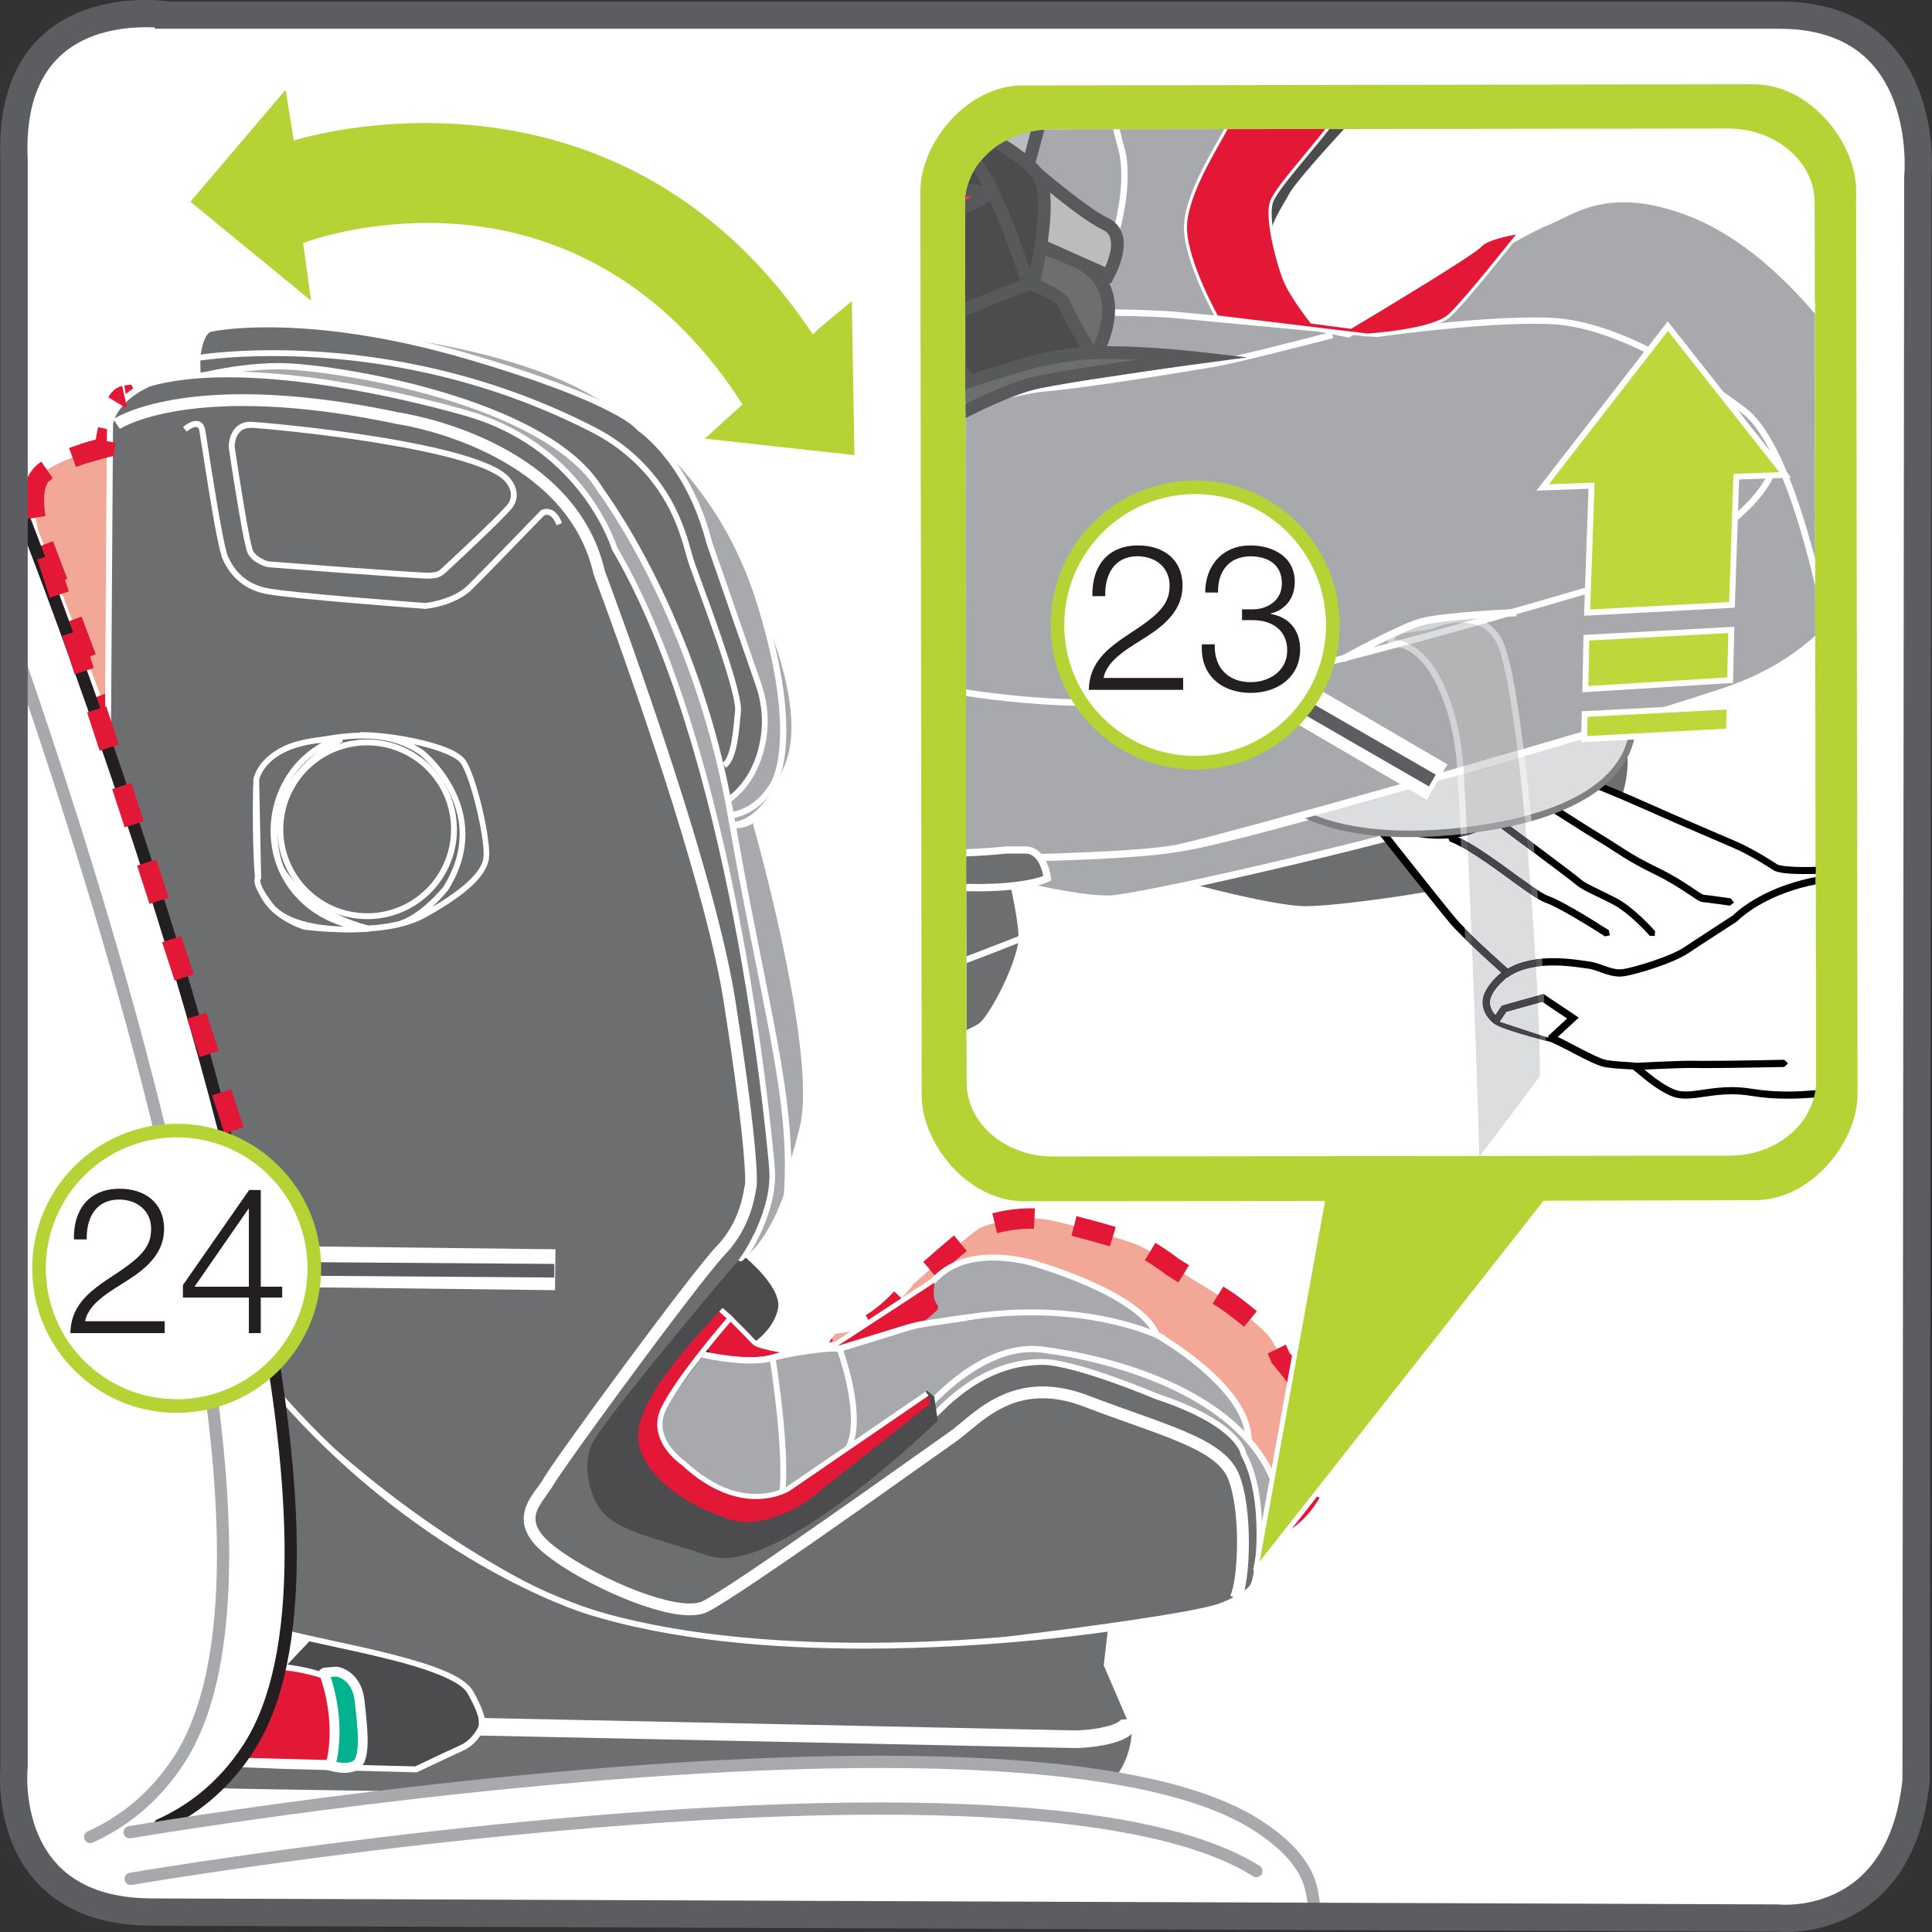 <?xml version="1.0" encoding="UTF-8"?>
<!DOCTYPE svg PUBLIC "-//W3C//DTD SVG 1.1//EN" "http://www.w3.org/Graphics/SVG/1.1/DTD/svg11.dtd">
<!-- Creator: CorelDRAW 2017 -->
<svg xmlns="http://www.w3.org/2000/svg" xml:space="preserve" width="25mm" height="25mm" version="1.1" style="shape-rendering:geometricPrecision; text-rendering:geometricPrecision; image-rendering:optimizeQuality; fill-rule:evenodd; clip-rule:evenodd"
viewBox="0 0 283.9 283.9"
 xmlns:xlink="http://www.w3.org/1999/xlink">
 <rect x="0" y="0" width="283.9" height="283.9" fill="#333333" stroke="none"/>
 <defs>
  <style type="text/css">
   <![CDATA[
    .str0 {stroke:white;stroke-width:6.01;stroke-miterlimit:4}
    .str3 {stroke:#5C5D60;stroke-width:4.01;stroke-miterlimit:4}
    .str1 {stroke:#5C5D60;stroke-width:2;stroke-miterlimit:4}
    .str2 {stroke:#B5D334;stroke-width:2;stroke-miterlimit:2.613}
    .fil0 {fill:none;fill-rule:nonzero}
    .fil5 {fill:#B5D334}
    .fil13 {fill:black;fill-rule:nonzero}
    .fil11 {fill:#00B28D;fill-rule:nonzero}
    .fil7 {fill:#231F20;fill-rule:nonzero}
    .fil19 {fill:#45454C;fill-rule:nonzero}
    .fil9 {fill:#4C4C4E;fill-rule:nonzero}
    .fil23 {fill:#58585F;fill-rule:nonzero}
    .fil16 {fill:#58595B;fill-rule:nonzero}
    .fil10 {fill:#6D6E70;fill-rule:nonzero}
    .fil15 {fill:#7E8082;fill-rule:nonzero}
    .fil6 {fill:#808285;fill-rule:nonzero}
    .fil21 {fill:#9C9EA1;fill-rule:nonzero}
    .fil8 {fill:#A7A9AC;fill-rule:nonzero}
    .fil22 {fill:#B2B4B6;fill-rule:nonzero}
    .fil12 {fill:#B5D334;fill-rule:nonzero}
    .fil17 {fill:#BABCBE;fill-rule:nonzero}
    .fil25 {fill:#BBBDBF;fill-rule:nonzero}
    .fil27 {fill:#BED73B;fill-rule:nonzero}
    .fil20 {fill:#CCCED0;fill-rule:nonzero}
    .fil26 {fill:#D1D3D4;fill-rule:nonzero}
    .fil14 {fill:#DCDDDE;fill-rule:nonzero}
    .fil3 {fill:#E31836;fill-rule:nonzero}
    .fil24 {fill:#ECEDED;fill-rule:nonzero}
    .fil18 {fill:#EF403D;fill-rule:nonzero}
    .fil4 {fill:#F3A797;fill-rule:nonzero}
    .fil1 {fill:white;fill-rule:nonzero}
    .fil2 {fill:#231F20;fill-rule:nonzero}
   ]]>
  </style>
 </defs>
 <g id="Слой_x0020_1">
  <line class="fil0 str0" x1="216.79" y1="89.67" x2="255.17" y2= "52.88" />
  <line class="fil0 str1" x1="217.89" y1="88.25" x2="254.72" y2= "53.85" />
  <path class="fil1" d="M275.53 50.43c0,11.17 -9.05,20.24 -20.22,20.24 -11.17,0 -20.24,-9.06 -20.24,-20.24 0,-11.17 9.06,-20.24 20.24,-20.24 11.18,0 20.22,9.07 20.22,20.24z"/>
  <path class="fil0 str2" d="M275.53 50.43c0,11.17 -9.05,20.24 -20.22,20.24 -11.17,0 -20.24,-9.06 -20.24,-20.24 0,-11.17 9.06,-20.24 20.24,-20.24 11.18,0 20.22,9.07 20.22,20.24z"/>
  <path class="fil2" d="M246.97 60.41c6.12,0 7.33,-5.92 7.33,-10.85 0,-4.9 -1.21,-10.82 -7.33,-10.82 -6.13,0 -7.33,5.92 -7.33,10.85 0,4.9 1.2,10.82 7.33,10.82zm0 -1.59c-4.81,0 -5.44,-5.59 -5.44,-9.26 0,-3.63 0.63,-9.22 5.44,-9.22 4.8,0 5.43,5.6 5.43,9.22 0,3.67 -0.63,9.26 -5.43,9.26zm9.88 -3.91c0.45,3.7 2.73,5.5 6.46,5.5 6.88,0 7.51,-7.99 7.51,-10.48 0,-8.2 -2.25,-11.18 -7.36,-11.18 -4.17,0 -7.12,3.04 -7.12,7.12 0,4.09 2.73,7.04 6.94,7.04 2.4,0 4.6,-1.41 5.59,-3.48l0.06 0c0,3.82 -0.87,9.4 -5.8,9.4 -2.44,0 -4.05,-1.59 -4.39,-3.91l-1.89 0zm6.46 -3.6c-3.21,0 -5.08,-2.49 -5.08,-5.56 0,-2.91 2.04,-5.41 5.05,-5.41 3.7,0 5.26,2.41 5.26,5.41 0,3.1 -1.92,5.56 -5.23,5.56z"/>
  <path class="fil1" d="M24.77 2.22c0,0 -23.89,-3.93 -22.7,21.37l0 236.01c0,0 -2.36,21.37 20.34,21.37l238.81 0.88c0,0 18.02,2.02 20.34,-20.18l0.26 -235.65c0,0 2.36,-23.8 -20.34,-23.8l-236.71 0z"/>
  <path class="fil1" d="M255.01 274.28c-1.88,-1.55 -3.25,-2.28 -4.4,-3.36 -1.16,-1.07 -2.22,-2.54 -3.57,-5.72l-1.09 0.46c1.37,3.26 2.54,4.93 3.85,6.14 1.31,1.21 2.66,1.91 4.46,3.4l0.75 -0.91z"/>
  <path class="fil3" d="M39.18 162.55l-2.09 -5.54 -2.76 1.05 2.09 5.54 2.76 -1.05zm83.13 34.05l-0.71 0.97c0.26,-0.02 0.52,-0.04 0.79,-0.06l-0.08 -0.91zm-101.7 -137.21l-1.3 -2.87c-0.42,0.04 -0.77,0.08 -1.04,0.12l0.46 2.92c0.32,-0.05 0.98,-0.11 1.89,-0.18zm14.39 92.09l-2.09 -5.54 -2.77 1.05 2.1 5.53 2.76 -1.05zm-4.18 -11.07l-2.1 -5.53 -2.76 1.05 2.09 5.54 2.77 -1.05zm-4.19 -11.07l-2.09 -5.54 -2.77 1.05 2.09 5.54 2.77 -1.05zm-4.18 -11.07l-2.09 -5.53 -2.77 1.04 2.09 5.54 2.77 -1.05zm-4.18 -11.07l-2.1 -5.54 -2.77 1.05 2.1 5.54 2.77 -1.05zm-4.18 -11.07l-2.09 -5.54 -2.77 1.05 2.09 5.53 2.77 -1.05zm-4.19 -11.07l-2.09 -5.53 -2.77 1.05 2.09 5.54 2.77 -1.05zm-3.4 -10.83l-0.02 -0.78c-0.02,-1.24 0.28,-2.31 0.66,-2.67l0.62 -0.52 -1.69 -2.43c-0.4,0.28 -0.77,0.58 -1.09,0.94 -1.23,1.38 -1.43,3.12 -1.45,4.68l0.04 0.98 2.95 -0.2zm6.26 -6.17c0.83,-0.27 1.58,-0.48 2.11,-0.62 0.54,-0.14 0.85,-0.22 0.85,-0.22l1.01 -0.24 0.12 -1.03c0,0 0.03,-0.27 0.11,-0.74 0.07,-0.47 0.18,-1.12 0.33,-1.82l-2.88 -0.62c-0.34,1.55 -0.48,2.8 -0.49,2.84l1.47 0.18 -0.34 -1.44c-0.02,0 -1.41,0.33 -3.19,0.9l0.91 2.82zm115.91 127.76c1.98,-1.14 3.67,-2.74 4.88,-4.04l-2.16 -2.02c-1.09,1.18 -2.63,2.6 -4.19,3.5l1.48 2.56zm8.93 -8.16c1.33,-1.17 3.03,-2.64 4.47,-3.85l-1.89 -2.27c-1.47,1.23 -3.18,2.71 -4.52,3.89l1.95 2.23zm8.93 -6.49c1.33,-0.33 3.15,-0.65 4.96,-0.65l0.48 0 0.1 -2.96 -0.58 -0.01c-2.15,0 -4.18,0.36 -5.68,0.74l0.72 2.87zm10.93 0.4c1.94,0.49 3.95,1.05 5.64,1.56l0.86 -2.83c-1.75,-0.53 -3.79,-1.09 -5.77,-1.59l-0.73 2.87zm10.8 3.61c0.82,0.48 1.6,1.02 2.17,1.43 0.57,0.41 0.92,0.68 0.92,0.68l0.07 0.06 0.08 0.04c0,0 0.7,0.43 1.68,1.05l1.55 -2.52c-0.98,-0.61 -1.68,-1.04 -1.68,-1.04l-0.78 1.25 0.92 -1.16c-0.03,-0.02 -1.57,-1.25 -3.42,-2.34l-1.5 2.55zm9.94 6.38l0.73 0.46c0.9,0.56 2.49,1.77 3.87,2.93l1.9 -2.27c-1.47,-1.23 -3.08,-2.46 -4.21,-3.17l0 0 -0.73 -0.45 -1.57 2.51zm8.08 7.33l0.38 0.83 0.12 0.31 0.1 0.26 0.19 0.21c0,0 0.36,0.42 0.88,1.06 0.52,0.65 1.2,1.51 1.79,2.36l2.43 -1.69c-1.32,-1.9 -2.87,-3.66 -2.89,-3.69l-1.11 0.98 1.39 -0.51c-0.01,-0.03 -0.24,-0.64 -0.62,-1.43l-2.65 1.31zm6.46 9.92l0.36 0.75 0.08 0.21 0.01 0.03 0.44 -0.1 -0.45 0.05 0.01 0.05 0.44 -0.1 -0.45 0.05 0.02 0.09 0.02 0.09 0.03 0.15c0.07,0.35 0.22,1.24 0.22,2.27 0,0.43 -0.02,0.88 -0.09,1.33l2.93 0.42c0.09,-0.61 0.12,-1.2 0.12,-1.75 0,-1.74 -0.32,-3.05 -0.34,-3.12l-1.44 0.34 1.47 -0.17c-0.06,-0.41 -0.16,-0.68 -0.29,-1l-0.47 -0.98 -2.62 1.38zm-1.38 9.79c-0.83,1.42 -1.93,2.8 -3.51,3.79l1.58 2.5c2.1,-1.33 3.5,-3.12 4.48,-4.79l-2.55 -1.5z"/>
  <path class="fil4" d="M185.2 225.06l-64.01 -26.92 0.42 -0.57c0.26,-0.01 0.52,-0.04 0.79,-0.06l-0.08 -0.91 0.45 -0.61c0.82,-0.09 1.69,-0.21 2.57,-0.4 0.89,-0.19 1.76,-0.56 2.61,-1.05l0.74 1.28c1.97,-1.14 3.66,-2.74 4.88,-4.04l-1.08 -1.01c1.13,-1.21 1.82,-2.16 1.82,-2.16 0,0 0.98,-0.88 2.33,-2.06l0.97 1.11c1.34,-1.17 3.03,-2.64 4.47,-3.85l-0.95 -1.14c1.43,-1.2 2.63,-2.14 3.02,-2.3 0.36,-0.15 1.08,-0.4 2.02,-0.63l0.36 1.43c1.33,-0.33 3.14,-0.65 4.95,-0.65l0.01 0 0.49 0 0.05 -1.48c0.82,0.03 1.65,0.12 2.45,0.3 1.04,0.23 2.18,0.51 3.35,0.8l-0.36 1.43c1.94,0.49 3.94,1.05 5.64,1.56l0.42 -1.41c1.39,0.42 2.59,0.81 3.4,1.13 0.68,0.27 1.4,0.65 2.08,1.05l-0.75 1.27c0.82,0.48 1.6,1.02 2.18,1.43 0.57,0.41 0.92,0.68 0.92,0.68l0.06 0.06 0.07 0.04c0,0 0.7,0.43 1.69,1.05l0.77 -1.26c1.49,0.93 3.65,2.26 5.04,3.13l-0.79 1.26 0.73 0.46c0.9,0.56 2.49,1.77 3.87,2.93l0.95 -1.13c1.26,1.06 2.38,2.1 2.83,2.71 0.41,0.54 0.76,1.17 1.03,1.71l-1.33 0.65 0.38 0.83 0.12 0.31 0.1 0.26 0.19 0.21c0,0 0.36,0.42 0.88,1.06 0.44,0.55 0.99,1.24 1.51,1.96l-3.89 21.44c-0.12,0.03 -0.24,0.06 -0.36,0.09zm-87.33 -36.73l-28.49 -47.17 -46.87 -77.59 -1.43 -3.16 -0.46 -1.02c-0.9,0.07 -1.56,0.12 -1.89,0.18l-0.22 -1.46c-0.08,0.01 -0.16,0.02 -0.21,0.04 -1.21,0.26 -2,2.85 -2.45,4.94l1.45 0.31c-0.15,0.7 -0.26,1.35 -0.34,1.82 -0.07,0.47 -0.11,0.74 -0.11,0.74l-0.12 1.03 -1.01 0.24c0,0 -0.32,0.07 -0.85,0.22 -0.54,0.14 -1.29,0.36 -2.11,0.62l-0.46 -1.41c-1.8,0.58 -3.99,1.42 -5.4,2.39l0.85 1.22 -0.61 0.52c-0.38,0.36 -0.68,1.43 -0.67,2.67l0.02 0.78 -1.47 0.1c0.12,1.94 0.62,3.65 0.62,3.65l0.78 2.07 1.38 -0.52 2.09 5.53 -1.38 0.53 2.09 5.53 1.38 -0.52 2.1 5.54 -1.39 0.52 2.1 5.54 1.38 -0.52 2.09 5.54 -1.38 0.52 2.09 5.54 1.39 -0.52 2.09 5.53 -1.38 0.53 2.09 5.54 1.38 -0.52 2.1 5.54 -1.39 0.52 2.1 5.54 1.38 -0.52 2.09 5.53 -1.38 0.53 2.09 5.53 1.39 -0.53 2.09 5.54 -1.38 0.52 2.09 5.54 1.38 -0.52 2.1 5.54 -1.39 0.52 60.07 25.26z"/>
  <path class="fil3" d="M189.45 203.53c-0.51,-0.72 -1.07,-1.41 -1.51,-1.96 -0.52,-0.64 -0.88,-1.06 -0.88,-1.06l-0.19 -0.21 -0.1 -0.26 -0.12 -0.31 -0.38 -0.83 1.32 -0.65c0.36,0.72 0.57,1.29 0.57,1.29 0,0 0.76,0.86 1.64,2l-0.36 1.99zm-67.14 -6.93l-0.71 0.97c0.26,-0.01 0.52,-0.04 0.78,-0.06l-0.08 -0.91zm6.35 -0.77l-0.74 -1.28c1.77,-1.02 3.38,-2.53 4.54,-3.77l1.08 1.01c-1.22,1.31 -2.9,2.9 -4.88,4.04zm54.13 -0.87c-1.38,-1.16 -2.97,-2.37 -3.87,-2.93l-0 0 -0.73 -0.46 0.78 -1.26c0.28,0.18 0.52,0.33 0.73,0.46 1.01,0.63 2.62,1.86 4.04,3.05l-0.95 1.13zm-9.63 -6.51c-0.99,-0.61 -1.68,-1.04 -1.68,-1.05l-0.07 -0.04 -0.07 -0.06c-0,0 -0.35,-0.28 -0.92,-0.68 -0.57,-0.41 -1.36,-0.94 -2.18,-1.43l0.75 -1.27c1.74,1.03 3.26,2.22 3.26,2.22 0,0 0.7,0.44 1.68,1.05l-0.78 1.26zm-35.57 -0.78l-0.98 -1.12c1.34,-1.17 3.04,-2.65 4.49,-3.87l0.95 1.14c-1.44,1.2 -3.13,2.67 -4.46,3.85zm25.5 -4.52c-1.7,-0.51 -3.71,-1.07 -5.64,-1.56l0.36 -1.43c1.95,0.5 3.98,1.05 5.7,1.57l-0.42 1.41zm-16.58 -1.96l-0.36 -1.43c1.42,-0.36 3.34,-0.7 5.32,-0.7 0.18,0 0.35,0 0.53,0.01l-0.05 1.48 -0.48 -0 -0.02 0c-1.81,0 -3.62,0.32 -4.95,0.65zm-108.72 -18.11l-2.09 -5.53 1.38 -0.52 2.09 5.54 -1.38 0.52zm-4.19 -11.07l-2.09 -5.54 1.38 -0.53 2.1 5.54 -1.39 0.52zm-4.18 -11.07l-2.1 -5.53 1.39 -0.53 2.09 5.54 -1.38 0.52zm-4.19 -11.07l-2.09 -5.54 1.38 -0.52 2.1 5.54 -1.39 0.52zm-4.19 -11.07l-2.09 -5.54 1.38 -0.52 2.1 5.53 -1.39 0.53zm-4.18 -11.07l-2.1 -5.53 1.39 -0.52 2.09 5.54 -1.38 0.52zm-4.19 -11.07l-2.09 -5.53 1.38 -0.52 2.09 5.54 -1.38 0.52zm-4.18 -11.07l-2.09 -5.54 1.38 -0.52 2.09 5.53 -1.38 0.53zm-3.5 -11.26c-0.11,-1.67 0.05,-3.5 1.03,-4.56 0.23,-0.25 0.52,-0.49 0.86,-0.73l0.85 1.22 -0.62 0.52c-0.38,0.36 -0.68,1.43 -0.66,2.67l0.03 0.78 -1.48 0.1zm7.74 -6.27l-0.46 -1.41c1.71,-0.55 3.08,-0.87 3.08,-0.87 0,0 0.14,-1.23 0.47,-2.7l1.44 0.31c-0.15,0.7 -0.26,1.35 -0.34,1.82 -0.07,0.47 -0.1,0.74 -0.1,0.74l-0.13 1.03 -1.01 0.24c0,0 -0.31,0.07 -0.84,0.22 -0.54,0.14 -1.29,0.36 -2.11,0.62zm5.97 -8.5l-0.23 -1.46c0.32,-0.05 0.82,-0.1 1.46,-0.15l0.65 1.43c-0.9,0.07 -1.56,0.12 -1.88,0.18z"/>
  <path class="fil5" d="M125.88 67.23l-0.4 -23.7 -5.37 4.47 -0.61 0.61c-29.18,-43.35 -76.06,-28.39 -76.06,-28.39l-1.27 -7.81 -14.67 17.26 18.65 15.31 -1.24 -9.05c0,0 38.94,-14.88 63.76,23.42l-5.89 5.35 23.11 2.54z"/>
  <path class="fil1" d="M125.88 67.23l0.34 -0 -0.42 -24.4 -5.92 4.93 -0.62 0.63 0.23 0.23 0.28 -0.19c-17.34,-25.76 -40.94,-31.04 -57.29,-31.03 -11.29,0 -19.13,2.5 -19.15,2.51l0.1 0.32 0.33 -0.05 -1.38 -8.52 -15.36 18.07 19.57 16.06 -1.35 -9.9 -0.33 0.05 0.12 0.31c0,-0 1.83,-0.7 4.98,-1.41 3.15,-0.71 7.6,-1.41 12.8,-1.41 13.38,0 31.67,4.67 45.59,26.12l0.28 -0.18 -0.22 -0.24 -6.44 5.84 24.23 2.66 -0.01 -0.38 -0.34 0 0.04 -0.33 -22.37 -2.46 5.55 -5.04 -0.16 -0.24c-14.03,-21.66 -32.62,-26.43 -46.14,-26.42 -10.52,0 -17.99,2.86 -18.02,2.86l-0.25 0.1 1.16 8.47 -17.73 -14.55 13.99 -16.45 1.21 7.48 0.37 -0.12c0,0 1.93,-0.61 5.27,-1.23 3.35,-0.62 8.09,-1.24 13.68,-1.24 16.22,0 39.54,5.2 56.73,30.74l0.22 0.34 0.89 -0.89 4.83 -4.02 0.39 23 0.33 -0 0.04 -0.33 -0.04 0.33z"/>
  <path class="fil6" d="M41.74 217.06l-1.28 0.62 -24.68 -1.52c0,0 -6.29,0.95 -7.01,4.09 0,0 -0.35,2.56 4.18,2.74 0,0 3.87,-0.3 3.92,1.06 0.05,1.36 -1.43,1.41 -1.43,1.41 0,0 -4.52,-0.87 -4.49,1.26 0,0 -0.5,0.89 1.77,1.11 2.26,0.22 8.15,0.39 8.15,0.39l18.29 -0.35c0,0 -0.63,-0.88 0.21,-1.79 0.84,-0.91 3.42,-5.1 2.36,-9.02z"/>
  <path class="fil1" d="M41.74 217.06l-0.19 -0.39 -1.18 0.57 -24.61 -1.52 -0.05 0.01c-0.02,0 -1.61,0.24 -3.33,0.89 -1.69,0.65 -3.59,1.69 -4.04,3.53l-0 0.02 -0 0.02 -0.01 0.18c-0,0.33 0.09,1.07 0.74,1.74 0.66,0.68 1.84,1.23 3.86,1.3l0.05 0c0,0 0.36,-0.03 0.86,-0.03 0.55,0 1.28,0.04 1.83,0.18l0.62 0.26 0.15 0.24 0 0.05c-0.02,0.48 -0.21,0.63 -0.47,0.77l-0.38 0.12 -0.16 0.02 0.01 0.43 0.08 -0.42c-0.01,0 -0.94,-0.18 -1.99,-0.18 -0.65,0 -1.33,0.06 -1.91,0.31 -0.58,0.22 -1.11,0.77 -1.09,1.53l0 0.03 0.43 -0.01 -0.38 -0.21 -0.1 0.41 0.51 0.85c0.36,0.24 0.87,0.4 1.69,0.48 2.3,0.22 8.18,0.39 8.18,0.39l0.01 0 19.12 -0.36 -0.48 -0.66 -0.01 -0.02 -0.14 -0.5 0.32 -0.73c0.77,-0.86 2.7,-3.91 2.72,-7.35 0,-0.69 -0.08,-1.38 -0.27,-2.07l-0.14 -0.51 -0.47 0.23 0.19 0.39 -0.42 0.11c0.16,0.61 0.24,1.23 0.24,1.85 0.02,3.08 -1.87,6.11 -2.5,6.77l0 -0c-0.4,0.44 -0.55,0.92 -0.55,1.32 0,0.6 0.28,0.98 0.31,1.03l0.35 -0.26 -0.01 -0.43 -18.28 0.34 0 0.44 0.01 -0.44c-0,0 -5.9,-0.16 -8.12,-0.38 -0.74,-0.07 -1.13,-0.23 -1.29,-0.34l-0.13 -0.14 0 -0.01 -0.12 -0.04 0.11 0.06 0.01 -0.02 -0.12 -0.04 0.11 0.06 0.06 -0.1 0 -0.12 -0 -0.02c0.02,-0.38 0.17,-0.55 0.57,-0.74 0.4,-0.17 1,-0.25 1.58,-0.25 0.95,0 1.83,0.17 1.83,0.17l0.04 0.01 0.05 0c0.03,-0 0.44,-0.01 0.89,-0.22 0.45,-0.2 0.97,-0.72 0.96,-1.55l0 -0.08c-0.01,-0.38 -0.23,-0.71 -0.5,-0.9 -0.8,-0.56 -2.06,-0.58 -2.96,-0.61 -0.54,0 -0.92,0.03 -0.93,0.03l0.03 0.43 0.02 -0.43c-1.9,-0.08 -2.82,-0.58 -3.28,-1.04 -0.45,-0.47 -0.49,-0.95 -0.49,-1.14l0 -0.07 -0.43 -0.06 0.42 0.1c0.27,-1.3 1.87,-2.31 3.51,-2.92 1.61,-0.61 3.14,-0.85 3.15,-0.85l-0.07 -0.43 -0.02 0.43 24.79 1.53 1.38 -0.67 -0.19 -0.39 -0.42 0.11 0.42 -0.11z"/>
  <path class="fil3" d="M39.18 227.88c0,0 -0.61,-0.64 0.2,-1.79 0.82,-1.15 3.49,-4.08 2.36,-9.02 0,0 -0.46,-2.3 1.71,-2.64 2.18,-0.35 9.46,1.59 10.63,3.23 1.17,1.65 1.15,9.28 0.22,10.7l-1.94 0.77 -13.19 -1.25z"/>
  <path class="fil1" d="M39.18 227.88l0.31 -0.3 -0.02 0.02 0.02 -0.01 0 -0 -0.02 0.02 0.02 -0.01 -0.1 -0.37c0,-0.19 0.06,-0.48 0.34,-0.88 0.65,-0.92 2.72,-3.23 2.71,-6.92 0,-0.76 -0.09,-1.57 -0.28,-2.44l-0.42 0.09 0.42 -0.08 -0.03 -0.41 0.24 -1.02c0.2,-0.32 0.49,-0.58 1.15,-0.7l0.55 -0.04c1.26,-0 3.49,0.43 5.49,1.05 2,0.6 3.82,1.48 4.18,2.04 0.49,0.63 0.84,3.17 0.82,5.52 0,1.07 -0.06,2.12 -0.16,2.98 -0.1,0.84 -0.29,1.52 -0.44,1.72l0.36 0.24 -0.16 -0.4 -1.85 0.73 -13.09 -1.24 -0.04 0.43 0.31 -0.3 -0.31 0.3 -0.04 0.43 13.29 1.26 2.05 -0.81 0.13 -0.05 0.08 -0.12c0.29,-0.47 0.44,-1.17 0.56,-2.08 0.12,-0.9 0.18,-1.98 0.18,-3.08 -0.02,-2.45 -0.24,-4.92 -0.98,-6.02 -0.72,-0.95 -2.56,-1.7 -4.63,-2.37 -2.07,-0.64 -4.31,-1.09 -5.74,-1.09l-0.68 0.04c-0.87,0.14 -1.45,0.59 -1.75,1.12 -0.3,0.52 -0.36,1.07 -0.36,1.46l0.05 0.58 0 0 0 0.01c0.18,0.81 0.26,1.56 0.26,2.25 -0.01,3.38 -1.85,5.43 -2.56,6.42 -0.37,0.52 -0.51,0.99 -0.5,1.38 0,0.59 0.3,0.92 0.34,0.97l0.11 0.11 0.16 0.02 0.04 -0.43z"/>
  <path class="fil7" d="M101.51 201.39c0,0 2.7,-15.16 4.63,-17.01 1.94,-1.86 3.41,0.44 3.41,0.44 0,0 -2.95,10.9 -2.4,12.1 0.55,1.2 -5.65,4.47 -5.65,4.47z"/>
  <path class="fil3" d="M116.06 204c-1.94,0.17 -11.85,-3.09 -13.34,-7.64 -1.01,-3.07 0.46,-8.58 4.11,-13.06l2.95 1.89 -1.21 5.72c-0.95,2.38 -0.06,5.16 2.18,6.4 1.18,0.65 3.62,1.61 5.63,1.56l-0.31 5.13z"/>
  <path class="fil8" d="M183.46 211.64c0.07,-7.87 -13.45,-15.47 -13.45,-15.47 -2.6,-6.29 -18.62,-10.67 -18.62,-10.67 -13.53,-3.21 -15.88,5.58 -15.88,5.58l-0.87 3.61 -11.27 3.49c-1.82,-0.26 -7.98,0.77 -9.84,1.33 -3.83,1.17 -11.02,-0.64 -11.02,-0.64 0,0 -7.96,8.92 -6.68,13.18 1.27,4.27 5.31,10.89 15.06,10.59 9.74,-0.3 47.5,-17.19 47.5,-17.19l25.09 6.18z"/>
  <path class="fil1" d="M183.46 211.64l0.45 0 0 -0.07c-0.02,-4.19 -3.5,-8.08 -6.89,-10.98 -3.4,-2.9 -6.79,-4.8 -6.8,-4.81l-0.22 0.4 0.42 -0.17c-1.43,-3.4 -6.16,-6.03 -10.52,-7.95 -4.37,-1.89 -8.39,-3 -8.4,-3l-0 0 -0.01 -0c-2.12,-0.5 -3.97,-0.71 -5.6,-0.71 -4.46,-0 -7.2,1.63 -8.79,3.28 -1.59,1.65 -2.03,3.3 -2.04,3.34l-0 0 -0.81 3.36 -11.03 3.41 0.13 0.44 0.07 -0.45 -0.81 -0.05c-2.47,0.01 -7.49,0.87 -9.23,1.4 -0.87,0.26 -1.96,0.37 -3.12,0.37 -3.58,0 -7.65,-1.02 -7.66,-1.01l-0.27 -0.07 -0.18 0.2c-0.01,0.01 -1.72,1.93 -3.45,4.43 -1.72,2.51 -3.47,5.56 -3.49,8.03 0,0.4 0.04,0.79 0.15,1.15 1.26,4.28 5.33,10.94 14.87,10.92l0.64 -0.01c5.05,-0.17 16.87,-4.47 27.56,-8.74 10.67,-4.26 20.11,-8.49 20.12,-8.49l-0.19 -0.42 -0.11 0.45 25.64 6.31 0 -0.57 -0.45 -0 0.11 -0.44 -25.24 -6.22 -0.15 0.06c-0,0 -2.36,1.05 -6.05,2.64 -11.03,4.76 -34.2,14.31 -41.28,14.5l-0.61 0.01c-9.04,-0 -12.76,-6.2 -13.99,-10.28l-0.12 -0.89c-0.02,-2.04 1.64,-5.08 3.33,-7.52 1.69,-2.45 3.37,-4.33 3.37,-4.34l-0.34 -0.3 -0.11 0.44c0.02,0 4.14,1.04 7.88,1.05 1.21,0 2.38,-0.11 3.39,-0.42 1.57,-0.48 6.69,-1.36 8.97,-1.35l0.68 0.04 0.1 0.01 11.62 -3.59 0.93 -3.86 -0.44 -0.11 0.44 0.12 0.08 -0.23c0.43,-1.12 2.48,-5.71 9.87,-5.72 1.55,0 3.33,0.2 5.39,0.69l0.11 -0.44 -0.12 0.44c0.01,0 3.98,1.09 8.27,2.96 4.3,1.85 8.89,4.55 10.05,7.45l0.06 0.15 0.14 0.08c0,0 0.82,0.47 2.07,1.29 3.77,2.45 11.21,8.22 11.14,13.71l0 0.06 0.46 0 0.11 -0.44 -0.11 0.44z"/>
  <path class="fil9" d="M37.15 249.45l8.23 -8.73c0,0 22.62,-0.52 26.54,8.02 3.91,8.54 -1.47,9.53 -1.47,9.53l-13.08 3.59 -23.66 -1.49 3.44 -10.93z"/>
  <path class="fil1" d="M37.15 249.45l0.27 0.26 8.23 -8.73 -0.27 -0.25 0.01 0.37c0,0 0.26,-0 0.75,-0 1.97,0 7.53,0.1 13,1.15 5.48,1.04 10.83,3.07 12.44,6.65 1.03,2.25 1.39,3.94 1.39,5.2 -0.01,1.73 -0.66,2.64 -1.31,3.17l-0.9 0.52 -0.38 0.12 -0.01 0.01 -13.04 3.58 -23.12 -1.45 3.29 -10.48 -0.35 -0.11 0.27 0.26 -0.27 -0.26 -0.36 -0.11 -3.58 11.39 24.19 1.52 13.14 -3.61 -0.1 -0.36 0.06 0.37c0.04,-0.01 0.82,-0.16 1.62,-0.8 0.8,-0.65 1.59,-1.83 1.59,-3.75 0,-1.4 -0.4,-3.19 -1.46,-5.5 -1.88,-4.02 -7.44,-6 -12.98,-7.07 -5.56,-1.07 -11.14,-1.17 -13.14,-1.17 -0.49,0 -0.77,0.01 -0.77,0.01l-0.16 0 -8.4 8.91 -0.02 0.08 0.36 0.11z"/>
  <path class="fil6" d="M136.94 194.64c0,0 2.78,3.42 2.88,8.71l-2.88 -8.71z"/>
  <path class="fil1" d="M136.61 194.91c0,0 0.15,0.19 0.41,0.58 0.76,1.17 2.3,4.02 2.37,7.87l0.87 -0.02c-0.11,-5.44 -2.95,-8.94 -2.98,-8.98l-0.67 0.54z"/>
  <path class="fil1" d="M137.04 195.06c4.87,-1.2 9.8,-1.78 14.52,-1.78 7.13,0 13.83,1.31 19.27,3.71l0.34 -0.79c-5.57,-2.46 -12.38,-3.79 -19.61,-3.79 -4.8,0 -9.79,0.58 -14.73,1.81l0.21 0.84z"/>
  <path class="fil8" d="M110.85 120.06c0,0 9.54,33.29 7.25,45.06l-0.14 0.63c-2.78,11.17 -2.19,3.52 -2.19,3.52l-8.12 -48.05c0,0 2.24,0.17 3.2,-1.17z"/>
  <path class="fil1" d="M110.85 120.06l-0.44 0.13c0,0.02 1.9,6.62 3.8,14.99 1.9,8.37 3.79,18.51 3.79,25.47 0,1.67 -0.11,3.16 -0.35,4.38l0.45 0.09 -0.45 -0.1 -0.14 0.62 0.45 0.1 -0.44 -0.11c-0.58,2.35 -1.02,3.87 -1.34,4.77 -0.16,0.46 -0.29,0.76 -0.38,0.92l-0.08 0.12 0.22 0.21 0 -0.28 -0.22 0.07 0.22 0.21 0 -0.28 0 0.36 0.26 -0.26 -0.26 -0.1 0 0.36 0.26 -0.26 -0.16 0.17 0.21 -0.1 -0.05 -0.06 -0.16 0.17 0.21 -0.1c-0.02,0 -0.08,-0.47 -0.07,-0.91 0,-0.63 0.05,-1.31 0.05,-1.31l0 -0.06 -8.12 -48.1 -0.45 0.08 -0.03 0.46 0.27 0.01c0.65,-0.01 2.36,-0.07 3.33,-1.36l-0.37 -0.27 -0.44 0.13 0.44 -0.13 -0.37 -0.26c-0.57,0.84 -2.03,1 -2.59,0.98l-0.2 -0 -0.58 -0.04 8.21 48.62 0.45 -0.07 -0.46 -0.04c0,0 -0.06,0.7 -0.06,1.38l0.05 0.9 0.1 0.39 0.52 0.37c0.47,-0.06 0.51,-0.31 0.66,-0.52 0.38,-0.71 0.91,-2.35 1.8,-5.91l0 -0 0.14 -0.63 0 -0 0 -0.01c0.26,-1.3 0.36,-2.84 0.36,-4.55 -0.01,-14.19 -7.62,-40.69 -7.62,-40.71l-0.26 -0.9 -0.55 0.76 0.37 0.26z"/>
  <path class="fil8" d="M110.99 86.48c0,0 8.47,16.43 4.88,25.81 -3.59,9.38 -8.21,8.94 -8.21,8.94l3.34 -34.75z"/>
  <path class="fil1" d="M110.59 86.68c0,0 0.35,0.68 0.89,1.87 1.61,3.55 4.83,11.54 4.82,18.29 0,1.9 -0.26,3.71 -0.86,5.28 -3.26,8.45 -7.18,8.62 -7.69,8.65l-0.05 0 -0.09 0.91 0.14 0.01c0.87,0.02 5.24,-0.55 8.54,-9.24 0.66,-1.71 0.92,-3.62 0.92,-5.61 -0.01,-9.36 -5.81,-20.55 -5.81,-20.58l-0.81 0.42z"/>
  <path class="fil8" d="M45.48 47.74c0,0 31.57,1.6 45.05,12.24 0,0 14.69,8.22 20.98,28.07 6.31,19.85 2.36,26.74 2.36,26.74 0,0 -1.96,4.36 -6.48,5.02l-61.92 -72.06z"/>
  <path class="fil1" d="M45.45 48.2c0,0 1.96,0.1 5.12,0.41 9.47,0.94 29.74,3.87 39.67,11.73l0.03 0.02 0.03 0.02c0,0 0.89,0.5 2.34,1.57 4.38,3.21 13.75,11.49 18.43,26.25 2.79,8.78 3.56,14.99 3.56,19.17 0,2.61 -0.3,4.43 -0.6,5.58 -0.15,0.58 -0.29,0.99 -0.4,1.25l-0.16 0.36 -0.01 0.02 -0.01 0.02c0,0 -0.11,0.24 -0.35,0.64 -0.73,1.21 -2.59,3.65 -5.78,4.11l0.13 0.91c4.81,-0.73 6.8,-5.24 6.83,-5.28l-0.42 -0.18 0.4 0.22c0.04,-0.07 1.28,-2.28 1.28,-7.65 0,-4.29 -0.79,-10.6 -3.6,-19.45 -6.36,-20.01 -21.15,-28.3 -21.2,-28.33l-0.22 0.4 0.29 -0.36c-13.72,-10.78 -45.27,-12.31 -45.31,-12.33l-0.05 0.91z"/>
  <path class="fil10" d="M29.06 55.39l-0.06 -2.89c0,0 0.39,-3.75 1.86,-4.13 1.47,-0.37 15.03,-2.69 37.85,4 22.82,6.69 25.28,10.61 25.28,10.61 0,0 7.13,4.72 10.21,16.75l7.21 20.77c0.88,2.54 1.18,5.25 0.77,7.91 -0.47,3.03 -1.8,6.68 -5.19,9.17l-77.93 -62.19z"/>
  <path class="fil1" d="M29.48 55.38l-0.06 -2.89 -0.42 0.01 0.42 0.04c0,-0 0.1,-0.91 0.37,-1.86 0.25,-0.96 0.77,-1.85 1.18,-1.91 0.58,-0.14 3.48,-0.68 8.4,-0.67 6.43,0 16.34,0.89 29.23,4.66 11.39,3.34 17.69,5.98 21.12,7.78 1.72,0.9 2.72,1.58 3.27,2.04l0.55 0.5 0.09 0.11 0.02 0.02 0.13 -0.09 -0.13 0.08 0 0.01 0.13 -0.09 -0.13 0.08 0.05 0.08 0.08 0.05c0,0 0.42,0.27 1.12,0.89 2.1,1.85 6.63,6.69 8.91,15.62l0.01 0.02 7.21 20.79c0.61,1.74 0.93,3.56 0.93,5.38 0,0.78 -0.06,1.56 -0.18,2.33 -0.46,2.96 -1.75,6.49 -5.02,8.89l0.5 0.68c3.52,-2.58 4.87,-6.36 5.36,-9.45 0.12,-0.81 0.19,-1.64 0.19,-2.46 0,-1.92 -0.34,-3.83 -0.97,-5.65l-7.21 -20.78 -0.4 0.14 0.41 -0.11c-3.12,-12.17 -10.33,-16.97 -10.39,-17l-0.23 0.35 0.36 -0.22c-0.15,-0.19 -2.67,-4.08 -25.52,-10.79 -12.96,-3.79 -22.96,-4.69 -29.47,-4.69 -4.99,0 -7.92,0.52 -8.61,0.7 -1.06,0.32 -1.47,1.49 -1.78,2.5 -0.29,1.03 -0.39,1.98 -0.39,2l0 0.03 0.06 2.91 0.84 -0.02z"/>
  <path class="fil8" d="M26.34 56.15c0,0 7.12,-2.33 14.69,-2.34 7.56,-0 39.42,4.95 47.25,18.26 0,0 13.99,18.48 19.12,47.74 5.14,29.25 9.27,41.63 8.24,55.82 0,0 -3.39,10.67 -9.31,10.79l-80 -130.27z"/>
  <path class="fil1" d="M26.48 56.58c0,0 1.76,-0.57 4.46,-1.15 2.7,-0.58 6.35,-1.16 10.08,-1.16l0.01 0c3.71,-0 13.56,1.23 23.4,4.12 9.84,2.88 19.68,7.46 23.45,13.91l0.02 0.02 0.01 0.02c0,0 0.87,1.13 2.24,3.31 4.16,6.53 12.95,22.36 16.79,44.23 4.61,26.24 8.4,38.9 8.39,51.37 0,1.44 -0.05,2.88 -0.15,4.34l0.46 0.03 -0.44 -0.14c0,0 -0.2,0.65 -0.61,1.63 -0.61,1.48 -1.65,3.71 -3.08,5.55 -1.43,1.85 -3.2,3.26 -5.2,3.29l0.02 0.92c3.26,-0.09 5.64,-2.95 7.26,-5.67 1.61,-2.73 2.47,-5.42 2.48,-5.44l0.02 -0.05 0 -0.06c0.11,-1.48 0.16,-2.94 0.16,-4.4 -0,-12.67 -3.81,-25.32 -8.41,-51.53 -5.15,-29.36 -19.18,-47.89 -19.21,-47.93l-0.36 0.28 0.39 -0.23c-4.06,-6.86 -14.05,-11.4 -23.98,-14.33 -9.94,-2.92 -19.79,-4.16 -23.66,-4.16l-0.01 0c-7.65,0 -14.8,2.36 -14.83,2.36l0.28 0.87z"/>
  <path class="fil3" d="M131.2 197.72c0,0 6.65,-4.98 6.64,-5.42l-0.01 -0.45c-1.2,-1.15 -0.25,-4 -0.48,-3.83l-16.32 10.5 10.17 -0.8z"/>
  <path class="fil8" d="M142.09 193.6l-5.7 0.83c-1.17,0.17 -2.32,0.43 -3.45,0.78l-9.58 2.96c-1.82,-0.26 -7.98,0.77 -9.84,1.33 -3.83,1.16 -11.02,-0.64 -11.02,-0.64 0,0 -7.96,8.92 -6.68,13.18 1.27,4.27 5.31,10.89 15.06,10.59 5.92,-0.18 22.19,-6.49 34.05,-11.41l-2.84 -17.63z"/>
  <path class="fil1" d="M142.02 193.14l-5.69 0.84c-1.19,0.17 -2.37,0.44 -3.52,0.8l-9.58 2.95 0.14 0.44 0.06 -0.45 -0.81 -0.04c-2.47,0 -7.5,0.87 -9.23,1.39 -0.87,0.26 -1.97,0.37 -3.12,0.37 -3.58,0 -7.65,-1.02 -7.66,-1.02l-0.27 -0.06 -0.18 0.21c-0.01,0.01 -1.72,1.93 -3.45,4.43 -1.72,2.51 -3.47,5.56 -3.49,8.04 0,0.4 0.05,0.78 0.16,1.15 1.26,4.28 5.33,10.93 14.86,10.93l0.64 -0.01c6.13,-0.2 22.32,-6.52 34.21,-11.45l-0.34 -0.84c-11.82,4.92 -28.17,11.22 -33.89,11.38l-0.61 0.01c-9.04,-0.01 -12.76,-6.21 -13.99,-10.28l-0.12 -0.89c-0.02,-2.05 1.64,-5.08 3.33,-7.52 1.68,-2.45 3.37,-4.33 3.37,-4.34l-0.34 -0.3 -0.11 0.44c0.02,0 4.14,1.04 7.88,1.05 1.21,-0 2.38,-0.11 3.38,-0.41 1.58,-0.48 6.69,-1.36 8.97,-1.36l0.67 0.04 0.1 0.02 9.68 -3c1.1,-0.34 2.23,-0.6 3.38,-0.76l5.7 -0.83 -0.14 -0.91z"/>
  <path class="fil1" d="M113.09 199.57c0,0 0.4,2.45 0.79,5.75 0.4,3.3 0.79,7.44 0.79,10.81 0,1.2 -0.05,2.3 -0.16,3.23l0.85 0.11c0.12,-0.98 0.18,-2.11 0.18,-3.34 -0,-6.86 -1.6,-16.69 -1.6,-16.7l-0.85 0.14z"/>
  <path class="fil1" d="M122.96 198.32c0,0 0.52,1.39 1.04,3.37 0.52,1.99 1.04,4.57 1.04,6.92 0,1.45 -0.2,2.81 -0.7,3.87l0.78 0.36c0.57,-1.23 0.78,-2.71 0.78,-4.24 -0,-4.94 -2.14,-10.58 -2.14,-10.6l-0.81 0.31z"/>
  <path class="fil8" d="M135.84 207.3c0,0 8.17,-10.14 17.28,-8.98 10.01,1.27 28.6,6.11 33.97,19.05 0,0 4.44,7.63 -1.85,12.86l-49.4 -22.94z"/>
  <path class="fil1" d="M136.19 207.59c0,0 0.44,-0.55 1.25,-1.39 2.42,-2.52 8.09,-7.54 14.22,-7.52 0.46,0 0.93,0.03 1.41,0.09 9.95,1.25 28.41,6.14 33.59,18.78l0.02 0.03 0.02 0.02 0.22 0.43c0.41,0.84 1.24,2.87 1.24,5.17 -0.01,2.18 -0.71,4.59 -3.21,6.68l0.58 0.71c2.72,-2.26 3.54,-5.01 3.54,-7.38 -0.01,-3.36 -1.57,-6.03 -1.58,-6.06l-0.39 0.23 0.42 -0.18c-5.55,-13.24 -24.27,-18.04 -34.33,-19.33 -0.51,-0.06 -1.02,-0.1 -1.52,-0.1 -8.83,0.04 -16.13,9.23 -16.17,9.24l0.71 0.57z"/>
  <path class="fil10" d="M21.69 56.41c0,0 -4.73,1.91 -5.55,5.79l-0.34 50.4c0,0 0.15,62.76 11.68,83.4 0,0 6.39,1.51 10.56,6.46 4.19,4.95 17.81,18.68 37.35,29.47 24.62,13.59 60.89,10.35 60.89,10.35 0,0 37.58,-4.18 43.15,-6.34 0,0 3.92,-1.45 4.71,-3.05 0.8,-1.61 2.06,-12.95 -1.44,-19.23 0,0 -0.43,-4.33 -12.58,-8.4 0,0 -12.36,-5.23 -17.12,-5.14 -3.03,0.06 -8.61,0.67 -15.05,7.16 -6.45,6.49 -20.32,15.85 -20.32,15.85 0,0 -6.45,5.97 -15.14,3.42 -8.68,-2.54 -13.06,-3.81 -14.48,-6.73 -1.42,-2.93 0.15,-6.97 1.68,-9.72 1.53,-2.76 19.4,-25.09 19.4,-25.09 0,0 4.89,-6.78 4.31,-13.46 -0.58,-6.68 -5.76,-61.41 -23.14,-91.02 0,0 -4.41,-14.53 -21.08,-19.64 0,0 -30.81,-9.36 -47.5,-4.48z"/>
  <path class="fil1" d="M21.69 56.41l-0.16 -0.39c-0.02,0.04 -4.88,1.92 -5.8,6.09l-0.01 0.04 -0.34 50.45 0 0c0,0 0.04,15.7 1.52,33.99 1.49,18.3 4.38,39.15 10.21,49.62l0.09 0.16 0.18 0.04c0,0 0.38,0.09 1.03,0.3 1.95,0.64 6.26,2.4 9.31,6.01 4.22,4.99 17.87,18.75 37.47,29.57 16.79,9.26 38.85,10.73 51.36,10.74 5.97,0 9.77,-0.34 9.78,-0.34l0.01 0c0,0 9.4,-1.05 19.5,-2.36 10.11,-1.32 20.85,-2.88 23.76,-4l-0.15 -0.39 0.14 0.39c0.01,0 1,-0.37 2.11,-0.94 1.11,-0.59 2.33,-1.33 2.84,-2.31 0.24,-0.5 0.45,-1.47 0.63,-2.84 0.17,-1.36 0.3,-3.08 0.3,-4.95 -0,-3.92 -0.54,-8.51 -2.38,-11.83l-0.37 0.2 0.42 -0.05c-0.02,-0.21 -0.65,-4.68 -12.87,-8.75l-0.13 0.4 0.16 -0.39c-0.04,0 -12.09,-5.15 -17.15,-5.17l-0.14 0c-3.09,0.05 -8.83,0.71 -15.34,7.28 -3.19,3.21 -8.26,7.17 -12.53,10.32 -4.27,3.14 -7.72,5.48 -7.73,5.48l-0.02 0.02 -0.02 0.02c0,0 -0.26,0.24 -0.75,0.6 -1.49,1.12 -5.08,3.35 -9.75,3.35 -1.33,0 -2.74,-0.18 -4.23,-0.61 -8.7,-2.53 -12.99,-3.87 -14.22,-6.51 -0.36,-0.74 -0.51,-1.57 -0.51,-2.45 -0.01,-2.3 1.09,-4.92 2.18,-6.88 0.71,-1.29 5.58,-7.61 10.23,-13.52 4.65,-5.93 9.11,-11.49 9.13,-11.51l0 -0 0.01 -0.01c0.01,-0.04 4.43,-6.1 4.44,-12.57 0,-0.39 -0.02,-0.78 -0.05,-1.17 -0.6,-6.71 -5.74,-61.44 -23.2,-91.2l-0.36 0.21 0.4 -0.12c-0.02,-0.05 -4.48,-14.74 -21.35,-19.92 -0.02,-0.01 -19.42,-5.91 -35.86,-5.91 -4.29,0 -8.38,0.4 -11.88,1.43l-0.02 0 -0.02 0.01 0.16 0.39 0.12 0.4c3.4,-0.99 7.42,-1.39 11.65,-1.39 8.13,-0 17.04,1.47 23.91,2.94 6.87,1.47 11.69,2.93 11.7,2.94 8.23,2.52 13.42,7.36 16.57,11.58 1.58,2.11 2.63,4.06 3.29,5.48 0.67,1.42 0.93,2.29 0.93,2.3l0.02 0.05 0.02 0.04c17.32,29.47 22.51,84.2 23.09,90.85l0.05 1.1c0,3.05 -1.07,6.07 -2.14,8.34 -0.54,1.13 -1.07,2.07 -1.47,2.72 -0.4,0.65 -0.67,1.01 -0.67,1.01l0.35 0.24 -0.33 -0.26c0,0 -4.47,5.58 -9.13,11.51 -4.67,5.94 -9.49,12.17 -10.31,13.63 -1.12,2.03 -2.28,4.74 -2.29,7.3 0,0.98 0.17,1.94 0.6,2.82 1.61,3.2 6.08,4.39 14.74,6.95 1.56,0.46 3.06,0.65 4.46,0.65 6.59,-0.01 11.04,-4.14 11.07,-4.17l-0.28 -0.31 0.24 0.35c0.01,-0.01 13.88,-9.37 20.38,-15.91 6.38,-6.4 11.79,-6.96 14.76,-7.03l0.12 -0c2.3,-0.01 6.56,1.27 10.18,2.55 3.63,1.28 6.64,2.56 6.65,2.56l0.02 0 0.02 0c6.03,2.02 9.12,4.09 10.68,5.63 0.78,0.76 1.19,1.39 1.39,1.82l0.19 0.48 0.02 0.1 0 0.02 0.01 0.09 0.04 0.08c1.73,3.1 2.28,7.58 2.28,11.43 0,1.84 -0.12,3.52 -0.29,4.84 -0.16,1.31 -0.41,2.29 -0.55,2.57 -0.29,0.62 -1.42,1.4 -2.48,1.94 -1.05,0.55 -2.01,0.9 -2.01,0.9l-0 0c-2.65,1.04 -13.5,2.64 -23.56,3.95 -10.09,1.31 -19.46,2.36 -19.48,2.36l0.05 0.42 -0.04 -0.42c-0.01,0 -3.76,0.34 -9.7,0.34 -12.44,0 -34.4,-1.49 -50.95,-10.63 -19.48,-10.75 -33.08,-24.47 -37.23,-29.37 -4.3,-5.07 -10.75,-6.58 -10.79,-6.59l-0.1 0.41 0.37 -0.2c-5.7,-10.18 -8.65,-31.03 -10.11,-49.27 -0.74,-9.13 -1.12,-17.61 -1.31,-23.81 -0.19,-6.2 -0.2,-10.1 -0.2,-10.11l0 0 0.34 -50.4 -0.42 -0 0.41 0.09c0.38,-1.78 1.68,-3.16 2.93,-4.1 0.62,-0.46 1.22,-0.81 1.66,-1.04 0.45,-0.24 0.71,-0.34 0.71,-0.34l-0.16 -0.39 0.12 0.4 -0.12 -0.4z"/>
  <path class="fil9" d="M87.31 220.21c0,0 -1.94,-4.01 -0.43,-7.79 1.33,-3.34 21.63,-27.27 21.63,-27.27 0,0 0.27,0.64 1.05,-0.35 0,0 5.38,4.41 4.77,7.49 -0.62,3.08 -3.53,4.96 -3.53,4.96 0,0 -1.29,-2.24 -2.09,-2.45l-1.39 -1.11 -9.82 13.37c0,0 -1.86,3.22 0.92,6.11 2.78,2.9 7.95,5.97 7.95,5.97 0,0 4.72,2.06 8.59,0.28 3.86,-1.78 21.28,-15.08 21.28,-15.08l1.04 0.89 0.52 3.51c0,0 -23.63,23.18 -33.59,19.89 -9.96,-3.28 -15,-3.91 -16.9,-8.42z"/>
  <path class="fil3" d="M107.32 193.69l-1.39 -1.22c-6.06,6.51 -13.08,14.42 -12.08,19.65 1.38,7.12 12.78,11.48 15.45,11.54 3.24,0.08 7.3,-1.49 9.84,-3.51l17.58 -13.91 -0.48 -1.47 -20.34 13.95c0,0 -6.73,4.35 -15.4,-3.69 0,0 -5.17,-3.41 -3,-7.99 2.18,-4.58 9.82,-13.37 9.82,-13.37z"/>
  <path class="fil10" d="M27.97 194.61l-0.99 -2.07c0,0 -5.82,3.59 -7,12.81 -1.17,9.21 0.07,31.32 0.07,31.32 0,0 0.02,0.68 1.95,0.98 1.94,0.3 12.26,0.2 19.78,2.2 7.53,2.01 24.93,4.6 27.29,8.76 2.36,4.15 1.69,5.07 1.69,5.07 0,0 -0.83,2.17 -2.92,3.13 -2.1,0.95 -6.74,3.16 -6.74,3.16l-19.52 -0.51 -12.56 -0.5c0,0 1.59,4.05 2.81,4.18 1.21,0.12 127.99,1.93 127.99,1.93 0,0 6.59,-3.01 6.88,-10.88l-4.13 -9.6 0.63 -5.38c0,0 -46.11,7.25 -77.16,-2.57 0,0 -25.25,-7.71 -47.08,-34.08 0,0 -3.64,-3.73 -7.59,-5.42 0,0 -3.04,-1.78 -3.39,-2.52z"/>
  <path class="fil1" d="M27.97 194.61l0.38 -0.18 -0.99 -2.07 -0.2 -0.43 -0.4 0.25c-0.06,0.03 -6,3.72 -7.2,13.11 -0.38,3 -0.5,7.28 -0.5,11.75 0,9.45 0.57,19.65 0.57,19.66l0.42 -0.02 -0.42 0.01c-0.01,0.25 0.3,1.11 2.31,1.39 2.03,0.32 12.28,0.22 19.73,2.2 3.79,1.01 10.01,2.16 15.59,3.57 5.56,1.37 10.49,3.18 11.44,4.98 1.49,2.62 1.73,3.91 1.73,4.4l-0.03 0.24 -0 0.02 0.24 0.11 -0.21 -0.15 -0.03 0.04 0.24 0.11 -0.21 -0.15 -0.04 0.04 -0.02 0.05 -0.14 0.32c-0.31,0.61 -1.13,1.93 -2.56,2.58l-0.01 0.01 0.02 -0.01c-2.11,0.95 -6.75,3.16 -6.75,3.17l0.18 0.38 0.01 -0.42 -19.52 -0.51 -13.2 -0.53 0.24 0.61c0,0.01 0.4,1.03 0.97,2.08 0.29,0.53 0.61,1.07 0.95,1.5 0.36,0.42 0.71,0.79 1.24,0.87 1.29,0.13 128,1.93 128.02,1.93l0.1 0 0.09 -0.04c0.04,-0.02 6.81,-3.11 7.13,-11.25l0 -0.1 -4.12 -9.58 0.68 -5.82 -0.55 0.09c-0.01,0 -4.09,0.64 -10.65,1.29 -6.57,0.64 -15.6,1.29 -25.49,1.29 -13.39,0 -28.35,-1.18 -40.82,-5.13l-0 -0c-0,0 -1.55,-0.47 -4.25,-1.6 -8.08,-3.39 -26.32,-12.63 -42.63,-32.34l-0.01 -0.01 -0.01 -0.01c-0.02,-0.02 -3.67,-3.77 -7.72,-5.52l-0.16 0.39 0.22 -0.36c-0,0 -0.75,-0.44 -1.55,-0.97 -0.78,-0.5 -1.64,-1.21 -1.68,-1.37l-0.38 0.18 -0.38 0.19c0.32,0.58 1.15,1.13 1.98,1.7 0.81,0.55 1.57,1 1.58,1l0.03 0.01 0.02 0.01c1.91,0.82 3.78,2.16 5.17,3.29 1.39,1.13 2.28,2.04 2.28,2.04l0.3 -0.3 -0.32 0.27c21.91,26.46 47.24,34.2 47.29,34.22l0.12 -0.4 -0.13 0.4c12.61,3.99 27.63,5.17 41.08,5.17 19.85,-0 36.26,-2.58 36.27,-2.58l-0.06 -0.42 -0.42 -0.05 -0.64 5.5 4.17 9.71 0.39 -0.17 -0.42 -0.02c-0.14,3.82 -1.8,6.43 -3.43,8.12 -0.81,0.84 -1.62,1.45 -2.22,1.84 -0.6,0.39 -0.98,0.56 -0.98,0.56l0.18 0.38 0 -0.42c0,0 -7.92,-0.11 -19.83,-0.29 -35.69,-0.51 -107.29,-1.55 -108.12,-1.65l0 0 -0.67 -0.55c-0.44,-0.55 -0.9,-1.4 -1.23,-2.1 -0.34,-0.71 -0.56,-1.26 -0.56,-1.26l-0.39 0.15 -0.02 0.42 12.56 0.5 19.63 0.51 0.09 -0.04c0.01,-0 4.64,-2.21 6.73,-3.16 2.28,-1.05 3.12,-3.32 3.14,-3.36l-0.39 -0.15 0.34 0.25c0.06,-0.08 0.17,-0.3 0.16,-0.71 -0,-0.74 -0.31,-2.12 -1.83,-4.81 -1.41,-2.35 -6.35,-3.93 -11.97,-5.39 -5.6,-1.42 -11.85,-2.57 -15.58,-3.57 -7.59,-2.02 -17.99,-1.92 -19.82,-2.22 -0.92,-0.14 -1.33,-0.37 -1.49,-0.51l-0.1 -0.12 -0.13 0.06 0.13 0 -0 -0.06 -0.13 0.06 0.13 0 0 -0.02c0,-0.02 -0.57,-10.2 -0.57,-19.61 0,-4.44 0.13,-8.72 0.5,-11.64 0.57,-4.53 2.28,-7.66 3.85,-9.65 0.78,-1 1.52,-1.71 2.07,-2.18l0.65 -0.51 0.23 -0.16 -0.22 -0.36 -0.38 0.19 0.99 2.07 0.38 -0.19z"/>
  <path class="fil1" d="M70.39 255.03l-0.03 -1.08 0 1.08 0.03 0 -0.03 -1.08 0 1.08c0.4,0 22.39,0.46 44.2,0.92 21.82,0.46 43.53,0.92 43.53,0.92l0.03 0 0.03 -0c0.04,0 2.05,-0.04 4.15,-0.45 1.05,-0.21 2.13,-0.49 3.07,-0.99 0.47,-0.25 0.91,-0.56 1.28,-1 0.37,-0.44 0.64,-1.06 0.63,-1.72l-0.01 -0.22 -2.58 0.21 0 0.01 -0.04 0.07c-0.1,0.14 -0.58,0.46 -1.24,0.68 -1,0.35 -2.36,0.58 -3.44,0.69 -0.55,0.06 -1.02,0.09 -1.36,0.11l-0.52 0.02 0.03 1.29 0.03 -1.29c-0.02,0 -86.79,-1.84 -87.78,-1.84l-0.04 0 0.07 2.59z"/>
  <path class="fil6" d="M40.85 246.93l-1.26 0.65 -24.71 -1c0,0 -6.27,1.08 -6.92,4.24 0,0 -0.3,2.57 4.24,2.65 0,0 3.87,-0.39 3.95,0.97 0.08,1.37 -1.4,1.44 -1.4,1.44 0,0 -4.44,-0.93 -4.46,1.35 0,0 0.83,0.62 3.1,0.79 1.85,0.14 25.17,0.34 25.17,0.34 0,0 -0.68,-1.46 0.13,-2.38 0.82,-0.93 3.31,-5.17 2.17,-9.07z"/>
  <path class="fil1" d="M40.85 246.93l-0.2 -0.38 -1.16 0.59 -24.64 -0.99 -0.05 0.01c-0.02,0 -1.61,0.28 -3.3,0.96 -1.68,0.69 -3.56,1.77 -3.97,3.62l-0 0.02 0 0.02 -0.01 0.14c0,0.3 0.08,1.05 0.74,1.73 0.67,0.68 1.86,1.23 3.93,1.26l0.05 0c0,0 0.49,-0.05 1.13,-0.05 0.56,0 1.21,0.04 1.69,0.17l0.53 0.23 0.13 0.21 0 0.08c-0.01,0.46 -0.2,0.61 -0.46,0.76l-0.37 0.12 -0.16 0.02 0.02 0.44 0.09 -0.43c-0.02,-0 -0.93,-0.19 -1.96,-0.19 -0.64,0 -1.33,0.07 -1.93,0.34 -0.59,0.25 -1.1,0.83 -1.09,1.63l0 0.22 0.18 0.14c0.07,0.05 0.99,0.7 3.33,0.88l0.02 0 -0.02 -0c1.9,0.14 25.18,0.34 25.19,0.34l0.69 0.01 -0.29 -0.62 -0.11 -0.31 -0.12 -0.74 0.3 -0.87c0.74,-0.86 2.55,-3.86 2.57,-7.22 0,-0.74 -0.09,-1.51 -0.31,-2.25l-0.14 -0.5 -0.46 0.24 0.2 0.38 -0.41 0.12c0.19,0.66 0.28,1.34 0.28,2.01 0.02,3.02 -1.76,5.98 -2.36,6.65 -0.39,0.45 -0.51,0.99 -0.51,1.44 0,0.77 0.3,1.39 0.31,1.42l0.39 -0.19 0 -0.44c-0.01,0 -5.83,-0.05 -11.89,-0.12 -6.05,-0.07 -12.37,-0.15 -13.24,-0.22l-0.02 0 0.02 0c-1.1,-0.08 -1.84,-0.28 -2.28,-0.44l-0.48 -0.21 -0.1 -0.05 -0.01 -0.01 -0.26 0.35 0.43 0c0.02,-0.46 0.2,-0.65 0.59,-0.85 0.39,-0.19 0.99,-0.26 1.56,-0.26 0.93,-0 1.78,0.18 1.79,0.18l0.05 0.01 0.06 -0c0.03,-0 0.43,-0.02 0.87,-0.24 0.44,-0.2 0.95,-0.72 0.94,-1.53l-0 -0.12 -0.46 -0.84c-0.73,-0.54 -1.85,-0.58 -2.75,-0.59 -0.68,0 -1.2,0.06 -1.21,0.06l0.04 0.43 0.01 -0.43c-1.94,-0.04 -2.87,-0.54 -3.33,-1 -0.46,-0.47 -0.49,-0.96 -0.5,-1.13l0 -0.04 -0.43 -0.05 0.42 0.09c0.24,-1.31 1.83,-2.36 3.44,-2.99 1.6,-0.65 3.12,-0.91 3.12,-0.91l-0.07 -0.42 -0.02 0.43 24.82 1 1.36 -0.7 -0.2 -0.38 -0.41 0.12 0.41 -0.12z"/>
  <path class="fil3" d="M35.7 258.73c0,0 -0.66,-0.6 0.08,-1.8 0.74,-1.21 3.2,-4.31 1.74,-9.16 0,0 -0.61,-2.26 1.53,-2.76 2.14,-0.5 9.55,0.94 10.82,2.51 1.28,1.56 1.77,9.17 0.95,10.66l-1.89 0.9 -13.24 -0.34z"/>
  <path class="fil1" d="M35.7 258.73l0.29 -0.32 0 -0 -0.13 -0.41c0,-0.19 0.06,-0.46 0.29,-0.84 0.55,-0.9 2.27,-3.1 2.26,-6.42 0,-0.94 -0.14,-1.97 -0.48,-3.09l-0.41 0.12 0.42 -0.12 -0.03 -0.16 -0.04 -0.43c0.04,-0.63 0.15,-1.35 1.28,-1.63 0.24,-0.06 0.61,-0.09 1.05,-0.09 1.4,0 3.53,0.31 5.41,0.78 1.88,0.45 3.57,1.16 3.93,1.66 0.32,0.37 0.69,1.54 0.91,2.92 0.23,1.39 0.36,3 0.36,4.38 0.01,1.37 -0.16,2.56 -0.35,2.88l0.38 0.21 -0.19 -0.39 -1.8 0.86 -13.14 -0.34 -0.01 0.43 0.29 -0.32 -0.29 0.32 -0.02 0.43 13.35 0.35 1.98 -0.95 0.12 -0.06 0.07 -0.12c0.35,-0.67 0.45,-1.85 0.46,-3.3 0,-1.43 -0.13,-3.08 -0.36,-4.52 -0.25,-1.45 -0.56,-2.65 -1.09,-3.33 -0.73,-0.85 -2.43,-1.45 -4.39,-1.96 -1.95,-0.49 -4.11,-0.81 -5.62,-0.81 -0.48,0 -0.9,0.03 -1.25,0.11 -1.6,0.35 -1.98,1.69 -1.94,2.47 0,0.46 0.09,0.79 0.1,0.82l0 0.01c0.31,1.04 0.44,1.98 0.44,2.84 -0,3.02 -1.53,5 -2.13,5.97 -0.3,0.49 -0.42,0.93 -0.42,1.3 0,0.65 0.36,1.01 0.41,1.05l0.12 0.11 0.16 0 0.02 -0.43z"/>
  <path class="fil1" d="M182.35 235.26c0.42,-0.83 0.67,-2.02 0.87,-3.52 0.2,-1.49 0.3,-3.25 0.3,-5.09 -0.01,-3.66 -0.41,-7.57 -1.52,-10.18 -1.23,-2.78 -4.13,-4.51 -7.94,-6.15 -3.84,-1.63 -8.7,-3.16 -14.08,-5.23 -2.5,-0.96 -4.75,-1.36 -6.76,-1.36 -7.07,0 -11.14,4.93 -13.75,6.71 -1.8,1.26 -9.81,6.97 -17.92,12.64 -4.05,2.83 -8.13,5.65 -11.46,7.89 -3.32,2.23 -5.95,3.9 -6.91,4.35 -0.4,0.19 -1.02,0.31 -1.8,0.31 -2.6,0.01 -6.78,-1.3 -10.74,-3.1 -3.98,-1.79 -7.8,-4.07 -9.83,-5.84 -1.69,-1.49 -2.12,-2.6 -2.12,-3.51 -0.06,-1.62 1.63,-3.28 2.72,-5.11 0.3,-0.55 1.85,-2.78 3.98,-5.76 3.21,-4.48 7.81,-10.76 11.96,-16.29 4.14,-5.51 7.89,-10.33 9.25,-11.74 2.04,-2.13 3.14,-4.51 3.77,-6.4 0.3,-0.95 0.49,-1.78 0.61,-2.4l0.13 -0.76 0.04 -0.22 0.01 -0.06 -0.22 -0.04 0.21 0.07 0 -0.02 -0.22 -0.04 0.21 0.07 0 -0 0.07 -0.46 0.01 -0.61c0,-2.29 -0.46,-9.25 -3.18,-26.51 -3.34,-21.16 -19.17,-63 -19.17,-63.03l-0.81 0.31 0.84 -0.19c-2.25,-9.94 -9.89,-15.78 -16.84,-19.12 -6.96,-3.34 -13.33,-4.24 -13.38,-4.25l-0.12 0.86 0.18 -0.85c-9.46,-2 -17.06,-2.7 -23.05,-2.7 -13.54,-0 -18.9,3.57 -19.04,3.67l0.97 1.43 0.03 -0.02c0.48,-0.3 5.62,-3.35 18.04,-3.35 5.85,0 13.33,0.68 22.69,2.66l0.03 0.01 0.03 0c0,0 0.36,0.05 1.05,0.18 2.38,0.46 8.46,1.89 14.35,5.24 5.9,3.35 11.56,8.56 13.38,16.61l0.02 0.06 0.02 0.06c0,0.01 0.98,2.61 2.52,6.86 4.6,12.74 14.11,40.25 16.56,55.83 2.71,17.21 3.16,24.16 3.16,26.24l-0.01 0.49 -0.01 0.11 0.3 0.04 -0.29 -0.09 -0.01 0.05 0.3 0.04 -0.29 -0.09 0 -0 -0.1 0.49c-0.2,1.29 -0.88,5.34 -4.05,8.64 -2.02,2.11 -7.94,9.91 -13.63,17.6 -2.84,3.83 -5.59,7.62 -7.74,10.62 -2.15,3.01 -3.65,5.16 -4.08,5.92 -0.78,1.48 -2.89,3.28 -2.94,5.96 -0,1.55 0.82,3.17 2.72,4.81 2.26,1.96 6.15,4.26 10.24,6.11 4.11,1.84 8.35,3.24 11.46,3.25 0.94,-0 1.79,-0.13 2.53,-0.47 1.22,-0.58 3.78,-2.23 7.14,-4.48 10.04,-6.73 26.73,-18.69 29.4,-20.55 2.96,-2.1 6.54,-6.4 12.76,-6.39 1.79,0 3.81,0.35 6.14,1.25 5.45,2.09 10.32,3.62 14.03,5.21 3.73,1.57 6.19,3.22 7.03,5.24 0.95,2.17 1.39,5.98 1.38,9.49 0,1.76 -0.11,3.47 -0.29,4.86 -0.18,1.39 -0.46,2.5 -0.7,2.95l1.53 0.79z"/>
  <path class="fil1" d="M66.71 121.6l-0.43 0.01 0 0.26c0,6.69 -5.35,12.19 -12.07,12.33l-0.26 0c-6.69,0 -12.18,-5.36 -12.32,-12.08l0 -0.26c0,-6.69 5.35,-12.19 12.07,-12.33l0.26 0c6.69,0 12.18,5.36 12.32,12.08l0.43 -0.01 0.43 -0.01c-0.15,-7.2 -6.02,-12.93 -13.18,-12.93l-0.27 0c-7.19,0.15 -12.92,6.03 -12.92,13.19l0 0.28c0.15,7.2 6.02,12.93 13.18,12.93l0.28 -0c7.19,-0.14 12.92,-6.02 12.92,-13.19l-0 -0.27 -0.43 0.01z"/>
  <path class="fil1" d="M52.95 108.46l0.37 -0c1.94,-0 5.23,0.39 8.2,1.07 2.96,0.66 5.64,1.73 6.22,2.69 1.41,2.06 3.36,10.3 3.33,13.27l-0.04 0.65c-0.32,2 -3,4.68 -8.92,7.94 -2.9,1.62 -7.37,2.05 -11.02,2.04 -3.5,0 -6.25,-0.38 -6.25,-0.37l-0.06 0.42 0.12 -0.41c-0,0 -0.37,-0.11 -0.96,-0.36 -1.78,-0.77 -5.28,-2.78 -5.58,-6.49 -0.24,-2.94 -0.3,-6.7 -0.3,-9.46 0,-2.21 0.04,-3.77 0.04,-3.77l-0.44 -0.01 0.43 0.06c0,-0 0.04,-0.29 0.18,-0.77 0.45,-1.45 1.82,-4.42 6.03,-5.24 2.95,-0.57 6.01,-1.2 9,-1.2 2.96,0 5.84,0.61 8.5,2.47l0.24 -0.35 -0.27 0.34c0,0 0.35,0.28 0.89,0.83 1.64,1.64 4.89,5.59 4.88,10.78 0,2.33 -0.65,4.93 -2.4,7.73l0.36 0.23 -0.34 -0.26c0,0 -0.83,1.06 -2.12,2.24 -1.28,1.19 -3.02,2.48 -4.77,2.94l0.22 0.83c3.94,-1.06 7.31,-5.46 7.34,-5.48l0.01 -0.02 0.01 -0.02c1.84,-2.93 2.54,-5.7 2.54,-8.19 -0.02,-7.42 -6.07,-12.25 -6.1,-12.28l-0.01 -0.01 -0.02 -0.01c-2.84,-1.99 -5.92,-2.63 -8.99,-2.63 -3.11,0 -6.23,0.65 -9.17,1.21 -6.16,1.21 -6.91,6.7 -6.91,6.75l-0 0.02 0 0.02c0,0 -0.04,1.58 -0.04,3.79 0,2.77 0.06,6.55 0.31,9.53 0.53,5.7 7.13,7.59 7.14,7.61l0.03 0.02 0.04 0c0.01,0 2.8,0.38 6.37,0.38 3.72,-0 8.28,-0.4 11.45,-2.15 5.97,-3.33 8.85,-5.99 9.34,-8.55l0.06 -0.81c-0.02,-3.26 -1.88,-11.29 -3.47,-13.75 -0.99,-1.42 -3.71,-2.33 -6.75,-3.05 -3.03,-0.7 -6.34,-1.09 -8.39,-1.09l-0.4 0 0.02 0.86z"/>
  <path class="fil10" d="M50.18 108.59c0,0 -13.34,6.85 -8.86,19.05 0,0 3.65,6.55 12.94,8.81 0,0 -11,1.17 -14.57,-3.52 -2.58,-3.37 -1.74,-3.99 -1.74,-3.99l-0.29 -14.37c0,0 0.93,-6.08 12.52,-5.98z"/>
  <path class="fil1" d="M50.18 108.59l-0.19 -0.37c-0.02,0.03 -9.97,5.06 -10.01,14.49 0,1.58 0.28,3.27 0.94,5.07l0.01 0.04 0.02 0.03c0.03,0.05 3.77,6.72 13.21,9.02l0.1 -0.41 -0.05 -0.42c0,0 -1.19,0.12 -2.92,0.12 -3.48,0.02 -9.1,-0.57 -11.27,-3.48 -1.55,-2.01 -1.8,-3 -1.78,-3.32l0.02 -0.14 -0.17 -0.09 0.11 0.15 0.06 -0.06 -0.17 -0.09 0.11 0.15 0.18 -0.13 -0.3 -14.59 -0.42 0.01 0.42 0.06 0.04 -0.2c0.32,-0.99 2,-5.38 11.79,-5.41l0.27 0 0 -0.42 -0.19 -0.37 0.19 0.37 0 -0.42 -0.28 0c-5.74,-0 -8.92,1.52 -10.66,3.1 -1.74,1.58 -2,3.18 -2.01,3.24l-0.01 0.04 0.29 14.41 0.42 -0.01 -0.25 -0.34c-0.1,0.06 -0.3,0.32 -0.3,0.75 0.01,0.67 0.37,1.75 1.96,3.83 2.6,3.34 8.39,3.79 11.94,3.81 1.77,0 3,-0.13 3.01,-0.13l0.06 -0.83c-4.56,-1.11 -7.73,-3.27 -9.76,-5.15 -1.02,-0.94 -1.75,-1.81 -2.22,-2.44 -0.48,-0.63 -0.68,-1.01 -0.68,-1.01l-0.37 0.21 0.39 -0.15c-0.62,-1.71 -0.89,-3.3 -0.89,-4.78 0,-4.39 2.36,-7.82 4.77,-10.17 1.19,-1.17 2.39,-2.07 3.3,-2.67 0.9,-0.6 1.49,-0.9 1.49,-0.9l-0.19 -0.8 -0 0.42z"/>
  <path class="fil1" d="M50.33 107.83c-0.08,0.02 -0.71,0.12 -2.29,0.9 -5.38,2.61 -8.28,7.97 -8.28,13.36 0,3.87 1.5,7.76 4.67,10.66 2.11,1.93 5.09,3.49 9.25,4.14l0.14 -0.85c-4.03,-0.64 -6.83,-2.12 -8.81,-3.93 -2.98,-2.73 -4.39,-6.38 -4.39,-10.03 0,-5.08 2.74,-10.13 7.79,-12.59 1.58,-0.76 1.97,-0.8 2.14,-0.84l-0.23 -0.83z"/>
  <path class="fil1" d="M27.42 63.44c0.72,-0.58 1.18,-0.72 1.4,-0.72l0.34 0.18 0.08 0.16 0.02 0.05 0 0.04 0.01 0.03 0.18 -0.06 -0.18 0.04 0 0.02 0.18 -0.06 -0.18 0.04c0.08,0.36 0.72,4.64 1.43,9.02 0.36,2.2 0.74,4.44 1.1,6.25 0.36,1.83 0.67,3.19 0.94,3.79 0.97,2.1 2.73,4.25 6.07,5 3.29,0.75 23.68,2.25 23.7,2.25l0.04 0 0.04 -0c0.04,-0.02 4.28,-0.4 6.78,-2.87 2.35,-2.33 10.67,-10.95 10.68,-10.95l-0.32 -0.3 0.22 0.37 0.01 -0 0.38 -0.08c0.33,0.02 0.88,0.12 1.44,1.54l0.81 -0.31c-0.58,-1.61 -1.53,-2.11 -2.25,-2.1 -0.48,0 -0.79,0.19 -0.83,0.21l-0.05 0.03 -0.04 0.04c-0.01,0.01 -8.33,8.62 -10.66,10.94 -1.08,1.08 -2.65,1.75 -3.95,2.13 -1.3,0.39 -2.3,0.48 -2.31,0.49l0.05 0.43 0.03 -0.43c-0.01,0 -5.11,-0.38 -10.62,-0.85 -5.5,-0.46 -11.44,-1.03 -12.96,-1.39 -3.04,-0.7 -4.55,-2.57 -5.47,-4.52l-0 -0 0 0c-0.2,-0.4 -0.54,-1.84 -0.89,-3.67 -0.53,-2.77 -1.14,-6.51 -1.63,-9.58 -0.24,-1.54 -0.45,-2.92 -0.61,-3.92 -0.08,-0.5 -0.14,-0.91 -0.19,-1.21l-0.11 -0.57 -0.41 0.14 0.42 -0.07 -0.22 -0.55c-0.17,-0.26 -0.54,-0.57 -1.06,-0.57 -0.54,0 -1.15,0.26 -1.94,0.9l0.54 0.68z"/>
  <path class="fil1" d="M39.4 82.94l0.11 -0.42c0,0 -0.44,-0.12 -0.95,-0.38 -0.53,-0.27 -1.1,-0.68 -1.36,-1.17l0 -0c-0.1,-0.16 -0.39,-1.33 -0.67,-2.82 -0.87,-4.51 -2.05,-12.52 -2.05,-12.53l-0.43 0.06 0.43 -0.01 0 -0.01c-0,-0.1 0.02,-0.85 0.33,-1.53 0.33,-0.67 0.83,-1.25 2.03,-1.26l0.19 0c1.51,0.08 10.04,0.84 18.6,2.24 4.29,0.7 8.59,1.55 12.03,2.56 3.44,0.98 6.02,2.2 6.75,3.32l0.02 0.02 0.01 0.02 0.09 0.12c0.19,0.26 0.56,0.9 0.55,1.6 -0.01,0.45 -0.13,0.93 -0.57,1.46 -1.5,1.79 -8.65,8.44 -9.53,9.23l-0 0c-0.42,0.39 -0.64,0.52 -0.84,0.58 -0.2,0.07 -0.47,0.08 -0.95,0.14l-0.12 0c-1.11,0 -7.06,-0.42 -12.67,-0.83 -5.62,-0.42 -10.94,-0.84 -10.96,-0.84l-0.03 0.43 0.11 -0.42 -0.11 0.42 -0.03 0.43c0.01,0 21.31,1.68 23.69,1.68l0.24 -0.01c0.42,-0.06 0.72,-0.06 1.08,-0.18 0.37,-0.12 0.71,-0.34 1.17,-0.76 0.91,-0.83 8,-7.41 9.6,-9.32 0.56,-0.67 0.78,-1.39 0.77,-2.02 -0.01,-1.33 -0.82,-2.25 -0.85,-2.29l-0.33 0.29 0.36 -0.25c-1.07,-1.51 -3.73,-2.62 -7.23,-3.67 -10.48,-3.06 -28.48,-4.7 -30.82,-4.83l-0.23 -0.01c-1.54,-0.02 -2.43,0.89 -2.81,1.77 -0.4,0.87 -0.41,1.73 -0.41,1.89l0 0.06 0 0.03c0,0 0.52,3.57 1.14,7.29 0.3,1.86 0.63,3.76 0.92,5.28 0.3,1.54 0.53,2.6 0.76,3.07 0.83,1.47 2.82,1.95 2.85,1.97l0.04 0.01 0.04 0 0.03 -0.43z"/>
  <path class="fil1" d="M29.05 53.04c0,0 1.04,-0.18 2.95,-0.36 1.91,-0.19 4.69,-0.36 8.14,-0.36 10.95,0 28.66,1.83 46.97,11.28 5.56,2.87 9.96,7.59 12.25,13.41 0.51,1.29 0.99,2.72 1.4,4.28l0 0c0.16,0.6 0.34,1.21 0.55,1.81 0.67,1.9 2.35,6.35 3.87,10.76 1.52,4.39 2.86,8.83 2.85,10.44l-0.02 0.23c-0.12,1.18 -0.24,2.85 -0.51,4.36 -0.26,1.51 -0.74,2.83 -1.34,3.25l0.51 0.69c0.97,-0.74 1.38,-2.21 1.68,-3.78 0.29,-1.57 0.4,-3.27 0.52,-4.43l0.02 -0.31c-0.01,-1.93 -1.38,-6.27 -2.9,-10.72 -1.52,-4.43 -3.21,-8.89 -3.87,-10.77 -0.2,-0.57 -0.37,-1.15 -0.53,-1.75 -0.43,-1.6 -0.91,-3.06 -1.44,-4.38 -2.36,-6.01 -6.91,-10.9 -12.65,-13.86 -18.48,-9.53 -36.32,-11.37 -47.37,-11.37 -6.96,0 -11.22,0.73 -11.24,0.73l0.15 0.85z"/>
  <path class="fil1" d="M23.56 195.46c0,0.01 0.39,3.44 0.39,9.3 0,7.57 -0.65,19.15 -3.65,32.45l0.84 0.19c3.02,-13.38 3.68,-25.02 3.68,-32.64 0,-5.89 -0.4,-9.38 -0.4,-9.39l-0.86 0.09z"/>
  <path class="fil1" d="M137.15 187.71l-14.43 9.43 -7.62 0.94 0.04 0.37 0.05 -0.37c0,0 -0.92,-0.13 -1.91,-0.34 -0.98,-0.19 -2.1,-0.56 -2.22,-0.74 -0.63,-0.67 -0.99,-1.03 -0.99,-1.04l-2.5 -2.53 -0.28 -0.29 -0.26 0.3c-0.01,0.02 -7.65,8.77 -9.88,13.45 -0.4,0.84 -0.57,1.67 -0.57,2.43 0.03,3.67 3.69,6 3.71,6.04l0.2 -0.31 -0.26 0.27c4.22,3.91 8.04,4.97 10.87,4.96 3.07,0 4.95,-1.21 4.99,-1.24l0 0 20.35 -13.95 -0.42 -0.61 -20.35 13.95 0.22 0.3 -0.2 -0.31 -0.3 0.16c-0.62,0.32 -2.14,0.95 -4.29,0.95 -2.64,-0 -6.25,-0.96 -10.36,-4.76l-0.02 -0.02 -0.02 -0.02 -0.52 -0.4c-0.97,-0.78 -2.86,-2.68 -2.84,-5.02 0,-0.66 0.14,-1.36 0.5,-2.11 1.06,-2.23 3.51,-5.57 5.68,-8.33 2.18,-2.76 4.08,-4.94 4.09,-4.95l-0.28 -0.25 -0.26 0.26 2.49 2.52 0.27 -0.26 -0.27 0.26c0,0 0.35,0.36 0.98,1.03 0.51,0.49 1.57,0.72 2.6,0.96 1.02,0.22 1.96,0.36 1.96,0.36l0.05 0.01 7.84 -0.97 14.58 -9.53 -0.41 -0.62z"/>
  <polygon class="fil1" points="107.56,193.41 106.18,192.19 105.68,192.75 107.07,193.97 "/>
  <path class="fil11" d="M49.52 245.63c0,0 2.88,0.43 3.32,4.19 0.45,3.77 0.99,8.41 -0.44,9.47 -1.42,1.07 -4.35,0 -4.35,0 0,0 0.53,0.69 0.88,-1.51 1,-6.43 -1.33,-11.99 -1.33,-11.99l1.92 -0.16z"/>
  <path class="fil1" d="M49.52 245.63l-0.11 0.71 0.06 0.02c0.42,0.14 2.29,0.62 2.64,3.54 0.23,1.94 0.48,4.09 0.48,5.82 0,0.81 -0.06,1.53 -0.18,2.06 -0.12,0.53 -0.32,0.84 -0.45,0.93l0 0c-0.28,0.22 -0.77,0.34 -1.33,0.33 -0.56,0 -1.16,-0.11 -1.61,-0.22 -0.45,-0.11 -0.74,-0.22 -0.74,-0.21l-0.83 0.25 0.02 0.87c0.06,0.05 0.21,0.34 0.77,0.38 0.47,0 0.81,-0.35 0.97,-0.69 0.18,-0.35 0.31,-0.81 0.42,-1.53 0.18,-1.18 0.26,-2.33 0.26,-3.42 -0,-5.07 -1.62,-8.91 -1.64,-8.96l-0.67 0.28 0.06 0.72 1.92 -0.16 -0.06 -0.72 -0.11 0.71 0.11 -0.71 -0.06 -0.72 -1.93 0.16 -0.56 0.35 -0.04 0.65c0,0 0.09,0.21 0.23,0.62 0.43,1.24 1.3,4.21 1.3,7.78 0,1.03 -0.07,2.1 -0.24,3.2 -0.1,0.63 -0.22,0.98 -0.28,1.09l-0.03 0.04 0.22 0.17 -0.14 -0.24 -0.08 0.07 0.22 0.17 -0.14 -0.24 0.25 0.43 0 -0.49 -0.25 0.06 0.25 0.43 0 -0.49 0 0.47 0.37 -0.29 -0.37 -0.17 0 0.47 0.37 -0.29 -0.56 0.45 -0.25 0.68c0.04,0.01 1.38,0.51 2.84,0.52 0.73,-0 1.52,-0.12 2.19,-0.62 0.56,-0.43 0.83,-1.07 0.99,-1.76 0.16,-0.7 0.22,-1.51 0.22,-2.39 0,-1.86 -0.26,-4.05 -0.48,-5.99 -0.24,-2.06 -1.19,-3.32 -2.11,-4 -0.92,-0.68 -1.75,-0.81 -1.82,-0.82l-0.16 -0.01 0.06 0.72z"/>
  <path class="fil1" d="M18.99 269.31c4.67,-2.34 9.47,-6.18 13.02,-12.46 19.12,-33.76 -12.14,-132.59 -29.94,-182.33l0 185.08c0,0 -0.25,2.29 0.2,5.37l16.72 4.35z"/>
  <path class="fil1" d="M23.49 268.18c4.66,-2.1 9.27,-5.59 12.9,-11.13 20.9,-31.63 -15.03,-134.94 -34.32,-184.65l0 48.53 21.42 147.25z"/>
  <path class="fil7" d="M23.86 269c4.8,-2.15 9.56,-5.77 13.28,-11.45l-0 0c4.62,-7 6.47,-17.16 6.48,-29.3 -0.01,-31.88 -12.95,-77.67 -25.88,-115.56 -5.57,-16.32 -11.13,-31.16 -15.67,-42.78l0 4.99c15.24,39.54 39.77,109.98 39.75,153.35 0,11.96 -1.87,21.81 -6.18,28.31 -3.53,5.38 -8,8.76 -12.52,10.79 -0.46,0.2 -0.66,0.74 -0.45,1.19 0.2,0.45 0.74,0.66 1.19,0.45z"/>
  <path class="fil8" d="M2.07 97.61c13.62,39.51 29.83,94.27 29.81,130.86 0,12.64 -1.95,23.07 -6.45,29.86 -3.56,5.36 -8.02,8.76 -12.55,10.78 -0.45,0.2 -0.66,0.74 -0.45,1.19 0.2,0.46 0.74,0.66 1.19,0.46 4.81,-2.15 9.56,-5.78 13.31,-11.44 4.82,-7.31 6.74,-18.04 6.75,-30.86 -0.01,-31.94 -12.09,-77.06 -24.16,-114.27 -2.52,-7.78 -5.05,-15.21 -7.46,-22.1l0 5.51z"/>
  <path class="fil1" d="M192.55 277.59c-1.2,-3.22 -3.7,-6.52 -8.13,-9.29 -33.86,-21.29 -165.43,1.22 -165.43,1.22l-1.88 11.01c1.59,0.29 3.35,0.45 5.3,0.45l168.36 0.62 1.78 -4z"/>
  <path class="fil8" d="M19.21 270.13c0.01,0 3.77,-0.64 10.22,-1.61 19.34,-2.91 62.68,-8.72 99.74,-8.72 23.38,-0.02 44.31,2.37 54.83,9.03 4.33,2.72 7.03,5.75 7.75,8.75 0.34,1.39 0.48,2.62 0.48,3.72l-0 0.3 1.81 0.01 0 -0.31c0,-1.25 -0.15,-2.64 -0.53,-4.15l0 0c-0.92,-3.73 -4.02,-7 -8.54,-9.86 -11.24,-7.03 -32.27,-9.28 -55.79,-9.3 -49.64,0 -110.25,10.36 -110.27,10.36 -0.49,0.08 -0.82,0.55 -0.74,1.05 0.08,0.49 0.55,0.82 1.04,0.74z"/>
  <path class="fil8" d="M19.36 276.98c0.01,0 3.77,-0.64 10.21,-1.61 19.32,-2.9 62.62,-8.71 99.66,-8.71 23.41,-0.02 44.37,2.38 54.9,9.05 0.43,0.26 0.98,0.14 1.25,-0.28 0.26,-0.43 0.14,-0.98 -0.29,-1.25 -11.25,-7.04 -32.31,-9.3 -55.87,-9.32 -49.62,0 -110.15,10.34 -110.17,10.34 -0.49,0.08 -0.82,0.55 -0.74,1.05 0.08,0.49 0.55,0.82 1.04,0.74z"/>
  <path class="fil12" d="M135.08 160.97c0.02,7.19 6.91,15.95 15.46,15.91l43.74 -0.04 -9.79 53.99 42.51 -54.02 30.92 -0.08c8.51,-0.02 15.41,-8.75 15.41,-15.97l-0.21 -132.81c-0.02,-7.21 -6.94,-15.95 -15.46,-15.93l-107.38 0.17c-8.51,0.02 -15.42,8.75 -15.4,15.96l0.19 132.82z"/>
  <path class="fil1" d="M135.08 160.97l-0.36 0c0.04,7.38 6.99,16.24 15.77,16.27l0.05 0 43.31 -0.04 -9.71 53.56 0.64 0.29 42.39 -53.89 30.74 -0.08c8.77,-0.05 15.75,-8.91 15.77,-16.32l-0.22 0 0.22 0.01 0 -0.01 -0.22 0 0.22 0.01 0 -0.01 -0.21 -132.82 0 -0c-0.04,-7.41 -7.04,-16.26 -15.8,-16.29l-0.02 0 -107.38 0.17c-8.75,0.05 -15.73,8.88 -15.75,16.29l0 0.04 0 -0 0.19 132.82 0.72 0 -0.19 -132.82 0 -0.03c-0,-3.49 1.68,-7.4 4.42,-10.42 2.74,-3.02 6.49,-5.14 10.62,-5.15l107.38 -0.17 0.02 0c4.13,0 7.9,2.12 10.63,5.15 2.74,3.03 4.43,6.94 4.44,10.42l0.21 132.81 0.36 0 -0.36 -0.02 0 0.02c0,3.49 -1.68,7.41 -4.42,10.44 -2.74,3.03 -6.5,5.16 -10.63,5.16l-31.09 0.08 -41.72 53.02 9.61 -52.98 -44.18 0.04 -0.05 0c-4.13,0 -7.9,-2.12 -10.63,-5.14 -2.74,-3.03 -4.42,-6.94 -4.42,-10.4l-0.36 0z"/>
  <path class="fil1" d="M142.05 159.08c0.01,6.02 5.7,10.87 12.66,10.86l99.48 -0.12c7,-0.02 12.66,-4.9 12.64,-10.91l-0.17 -129.16c-0.01,-6 -5.71,-10.86 -12.72,-10.86l-99.45 0.13c-6.99,0.02 -12.66,4.89 -12.65,10.93l0.2 129.13z"/>
  <path class="fil10" d="M142.04 151.95c1.03,-0.47 1.8,-0.88 2.16,-1.14 1.85,-1.39 6.01,-9.72 6.01,-12.96 0,-3.24 -1.85,-10.64 -1.85,-10.64l21.74 1.85c0,0 16.18,4.63 21.73,4.63 5.55,0 24.51,-2.78 29.14,-4.63 4.63,-1.85 14.49,-3.99 15.72,-6.48 4.16,-8.33 3.24,-13.42 1.85,-14.81l-1.39 -1.39 -16.18 -13.42 -79.03 -5.84 0.11 64.83z"/>
  <path class="fil1" d="M142.04 152.53c1.15,-0.52 2.01,-0.96 2.48,-1.3 1.11,-0.86 2.55,-3.27 3.86,-5.98 1.29,-2.71 2.35,-5.59 2.37,-7.4 -0.01,-3.39 -1.87,-10.75 -1.87,-10.77l-0.52 0.13 -0.04 0.53 21.74 1.85 0.04 -0.53 -0.15 0.51c0.03,0 16.14,4.63 21.88,4.65 5.68,-0.02 24.53,-2.76 29.34,-4.67 2.26,-0.91 5.88,-1.91 9.1,-2.99 1.61,-0.55 3.12,-1.11 4.33,-1.71 1.21,-0.61 2.13,-1.21 2.57,-2.04 2.29,-4.58 3.07,-8.22 3.07,-10.87 -0.01,-2.22 -0.53,-3.74 -1.33,-4.55 -1.39,-1.39 -1.39,-1.39 -1.39,-1.39l-0.02 -0.02 -16.34 -13.54 -79.24 -5.85 0 1.07 78.82 5.82 16.06 13.31 0.34 -0.41 -0.37 0.38c0,0 0,0 1.39,1.39 0.47,0.46 1.03,1.76 1.02,3.8 0,2.44 -0.74,5.93 -2.97,10.4 -0.18,0.41 -0.95,1.01 -2.09,1.56 -3.42,1.7 -9.82,3.25 -13.35,4.66 -4.44,1.79 -23.52,4.6 -28.94,4.59 -2.65,0 -8.1,-1.14 -12.82,-2.3 -4.73,-1.15 -8.76,-2.3 -8.77,-2.31l-0.05 -0.01 -22.53 -1.92 0.18 0.72c0,0 0.46,1.84 0.92,4.09 0.46,2.24 0.92,4.9 0.91,6.43 0.01,1.42 -1,4.33 -2.26,6.94 -1.23,2.61 -2.8,5.06 -3.54,5.59 -0.26,0.2 -0.94,0.55 -1.84,0.98l0 1.17z"/>
  <path class="fil8" d="M150.72 130.23c0,0 7.5,1.88 12.19,1.88 4.69,0 48.3,-10.33 51.58,-12.21 3.28,-1.87 4.22,-7.5 4.22,-7.5 0,0 -37.98,11.26 -45.48,12.2 -7.5,0.94 -25.33,0.29 -25.33,0.29l2.82 5.34z"/>
  <path class="fil1" d="M150.72 130.23l-0.13 0.52c0.02,0 7.51,1.89 12.32,1.89 1.3,-0.01 4.86,-0.66 9.68,-1.65 7.21,-1.5 17.1,-3.79 25.49,-5.88 4.2,-1.05 8.03,-2.04 10.97,-2.86 2.96,-0.83 4.94,-1.45 5.7,-1.87 3.6,-2.13 4.44,-7.84 4.48,-7.88l0.14 -0.84 -0.82 0.24c-0,0 -2.38,0.7 -6.05,1.77 -11.01,3.21 -33.84,9.73 -39.35,10.41 -3.1,0.39 -8.07,0.51 -12.76,0.51 -3.24,0 -6.37,-0.06 -8.67,-0.11 -2.31,-0.06 -3.81,-0.11 -3.81,-0.11l-0.92 -0.03 3.36 6.37 0.23 0.06 0.13 -0.52 0.47 -0.25 -2.82 -5.34 -0.47 0.25 -0.02 0.53c0,0 6.01,0.22 12.53,0.22 4.72,-0 9.68,-0.12 12.88,-0.51 7.63,-0.97 45.54,-12.22 45.57,-12.22l-0.16 -0.51 -0.52 -0.09c0,0 -0.05,0.32 -0.19,0.87 -0.39,1.63 -1.56,5.04 -3.77,6.27 -0.3,0.18 -1.36,0.56 -2.86,1.01 -5.28,1.61 -16.41,4.39 -26.71,6.77 -10.28,2.38 -19.87,4.35 -21.75,4.34 -2.28,0 -5.31,-0.46 -7.76,-0.93 -2.45,-0.47 -4.3,-0.94 -4.31,-0.94l-0.13 0.52 0.47 -0.25 -0.47 0.25z"/>
  <path class="fil1" d="M266.79 127.92c-2.65,0.07 -4.77,-0.01 -5.83,-0.39 0,0 -3.4,-2.26 -6.11,-3.41 -2.71,-1.15 -6.84,-2.96 -8.41,-3.62 -1.57,-0.65 -11.99,-5.42 -13.51,-5.59 -1.51,-0.16 -4.01,-1.29 -4.01,-1.29 0,0 -5.13,5.38 -12.21,8.17 -7.07,2.79 -15.24,-1.52 -15.24,-1.52 0,0 10.06,12.77 12.02,15.08 1.97,2.31 7.95,7.6 7.95,7.6 0,0 -1.82,1.27 -2.69,2.98 -0.87,1.72 0.05,3.21 1.09,4.03 1.05,0.81 6.79,2.28 8.04,2.62 0.48,0.13 1.51,0.66 2.7,1.28 1.94,1.02 4.3,2.28 5.36,2.46 1.7,0.28 3.87,0.29 4.21,0.38 0.33,0.1 2.91,2.76 5.62,3.9 1.4,0.59 2.96,0.31 4.91,0.03 1.82,-0.26 3.98,-0.53 6.67,-0.08 3.11,0.51 6.09,0.49 9.3,0.24 0.12,-0.61 0.19,-1.25 0.19,-1.89l-0.04 -30.98z"/>
  <path class="fil13" d="M266.79 127.39c-0.56,0.01 -1.09,0.02 -1.59,0.02 -1.87,0 -3.35,-0.12 -4.05,-0.38l-0.18 0.5 0.3 -0.44c-0.02,-0.01 -3.41,-2.28 -6.2,-3.46 -2.7,-1.15 -6.82,-2.96 -8.4,-3.62 -0.77,-0.32 -3.78,-1.68 -6.77,-2.98 -1.5,-0.65 -3,-1.28 -4.22,-1.77 -1.24,-0.48 -2.13,-0.81 -2.67,-0.88 -0.66,-0.07 -1.65,-0.38 -2.44,-0.67 -0.8,-0.3 -1.4,-0.57 -1.41,-0.57l-0.34 -0.16 -0.26 0.27c0,0 -0.31,0.32 -0.89,0.87 -1.75,1.62 -5.92,5.13 -11.13,7.18 -1.65,0.66 -3.38,0.91 -5.06,0.91 -2.58,0 -5.04,-0.61 -6.83,-1.21 -0.9,-0.3 -1.63,-0.61 -2.14,-0.83 -0.5,-0.22 -0.78,-0.37 -0.78,-0.37l-0.67 0.8c0,0 10.05,12.76 12.03,15.09 2.03,2.37 7.99,7.64 8,7.65l0.35 -0.4 -0.3 -0.44c-0.03,0.03 -1.9,1.3 -2.86,3.18 -0.28,0.55 -0.41,1.1 -0.41,1.61 0.01,1.35 0.81,2.42 1.65,3.07 0.38,0.29 0.94,0.51 1.67,0.79 2.16,0.78 5.62,1.67 6.56,1.93 0.34,0.09 1.41,0.62 2.59,1.23 1.96,1.02 4.26,2.28 5.51,2.5 0.88,0.15 1.87,0.22 2.67,0.27 0.41,0.02 0.76,0.04 1.03,0.06l0.33 0.02 0.1 0.01 0.02 0 -0 -0 0.1 -0.31 -0.16 0.29 0.06 0.02 0.1 -0.31 -0.16 0.29 0.61 0.49c1.03,0.87 2.95,2.53 5.03,3.41 0.68,0.29 1.4,0.39 2.13,0.39 1.92,-0.01 4.01,-0.64 6.74,-0.64 0.88,0 1.82,0.06 2.84,0.23 1.81,0.3 3.58,0.42 5.37,0.42 1.28,0 2.57,-0.06 3.9,-0.16 0.09,-0.35 0.17,-0.72 0.22,-1.08 -1.41,0.11 -2.77,0.19 -4.11,0.19 -1.74,0 -3.45,-0.12 -5.2,-0.4 -1.09,-0.18 -2.09,-0.25 -3.02,-0.25 -2.89,0 -5.06,0.65 -6.74,0.64 -0.63,0 -1.19,-0.08 -1.71,-0.3 -1.28,-0.54 -2.57,-1.47 -3.57,-2.27 -0.51,-0.4 -0.94,-0.78 -1.27,-1.06l-0.42 -0.35 -0.4 -0.24 -0 0 -0.67 -0.08c-0.84,-0.05 -2.37,-0.11 -3.59,-0.32 -0.85,-0.12 -3.28,-1.39 -5.2,-2.4 -1.2,-0.63 -2.2,-1.15 -2.8,-1.32 -0.63,-0.17 -2.37,-0.62 -4.08,-1.13 -0.85,-0.26 -1.7,-0.52 -2.39,-0.78 -0.68,-0.24 -1.23,-0.5 -1.38,-0.62 -0.67,-0.52 -1.24,-1.34 -1.24,-2.23 0,-0.35 0.08,-0.72 0.29,-1.13 0.39,-0.78 1.03,-1.49 1.57,-1.99l0.68 -0.6 0.27 -0.2 0.56 -0.39 -0.51 -0.45c-0,-0 -1.49,-1.32 -3.23,-2.92 -1.73,-1.61 -3.72,-3.51 -4.67,-4.62 -0.97,-1.13 -3.98,-4.91 -6.74,-8.39 -2.76,-3.48 -5.27,-6.67 -5.27,-6.67l-0.42 0.33 -0.25 0.47c0.04,0.02 4.75,2.52 10.24,2.52 1.78,0 3.64,-0.26 5.44,-0.98 7.21,-2.85 12.37,-8.27 12.4,-8.3l-0.38 -0.37 -0.22 0.48c0.03,0 2.5,1.14 4.17,1.33 0.22,0.01 1.2,0.34 2.39,0.81 3.62,1.44 9.77,4.24 10.97,4.74 1.56,0.65 5.69,2.47 8.4,3.62 1.31,0.55 2.83,1.4 4.01,2.1 1.18,0.7 2.01,1.26 2.02,1.26l0.06 0.04 0.06 0.02c0.98,0.35 2.49,0.44 4.41,0.44 0.51,0 1.04,-0.01 1.59,-0.02l-0 -1.07z"/>
  <path class="fil1" d="M240.13 156.71c0,0 6.93,-0.38 9.19,-0.32 2.26,0.07 12.87,-0.14 12.87,-0.14l-22.07 0.46z"/>
  <path class="fil13" d="M240.16 157.25c0.01,0 5.86,-0.32 8.53,-0.32l0.62 0.01c0.32,0.01 0.81,0.01 1.39,0.01 3.64,0 11.5,-0.16 11.51,-0.16l0.52 -0.54 -0.54 -0.52c-0.01,0 -7.86,0.16 -11.48,0.16 -0.58,0 -1.06,-0 -1.37,-0.01l-0.65 -0.01c-2.73,0 -8.59,0.32 -8.59,0.32l-0.5 0.56 0.56 0.5z"/>
  <path class="fil1" d="M221.15 143.23c4.06,-3 10.78,-1.58 12.3,-1.42 1.51,0.16 3.33,1.42 5.17,1.12 1.85,-0.31 7.07,-1.89 9.16,-3.29 2.1,-1.4 7.16,-4.67 7.16,-4.67 0,0 3.75,-3.98 11.85,-5.55l0 0.29 -45.64 13.52z"/>
  <path class="fil13" d="M221.47 143.66c1.88,-1.39 4.47,-1.79 6.79,-1.79 2.32,0 4.33,0.38 5.13,0.47 1.15,0.1 2.78,1.15 4.63,1.17l0.69 -0.06c1.95,-0.33 7.11,-1.88 9.37,-3.38 2.08,-1.39 7.14,-4.65 7.15,-4.66l0.05 -0.04 0.05 -0.04 0.18 -0.18c0.84,-0.78 4.46,-3.85 11.28,-5.19l-0 -1.08c-8.31,1.58 -12.19,5.67 -12.24,5.73l0.38 0.36 -0.29 -0.45c0,0 -5.06,3.27 -7.16,4.68 -1.93,1.31 -7.21,2.93 -8.95,3.2l-0.51 0.04c-1.43,0.02 -2.98,-0.97 -4.52,-1.16 -0.71,-0.08 -2.82,-0.48 -5.24,-0.48 -2.44,0 -5.24,0.4 -7.42,2l-0.11 0.74 0.74 0.11z"/>
  <path class="fil1" d="M236.12 137.15c0,0 -6.3,-4.09 -8.78,-4.98 -2.49,-0.89 -9.55,-7.26 -14.13,-9.02l22.91 14z"/>
  <path class="fil13" d="M236.41 136.7c-0.02,-0.01 -6.27,-4.09 -8.88,-5.04 -1.07,-0.37 -3.51,-2.19 -6.15,-4.11 -2.66,-1.93 -5.58,-3.97 -7.97,-4.9l-0.69 0.31 0.3 0.69c2.18,0.83 5.09,2.85 7.73,4.77 2.66,1.93 5,3.73 6.42,4.25 1.15,0.41 3.35,1.66 5.22,2.78 1.88,1.13 3.44,2.15 3.45,2.15l0.73 -0.16 -0.16 -0.73z"/>
  <path class="fil1" d="M242.81 137.17c0,0 -2.93,-3.37 -5.57,-4.73 -2.64,-1.37 -4.49,-2.08 -5.31,-2.83 -0.82,-0.74 -11.99,-9.02 -11.99,-9.02l22.86 16.59z"/>
  <path class="fil13" d="M243.21 136.83c-0.03,-0.02 -2.94,-3.4 -5.72,-4.86 -2.66,-1.37 -4.53,-2.13 -5.19,-2.75 -0.48,-0.43 -3.44,-2.65 -6.35,-4.83 -2.9,-2.16 -5.68,-4.23 -5.68,-4.23l-0.75 0.11 0.11 0.74c0,0 2.79,2.07 5.69,4.23 2.88,2.15 5.92,4.44 6.26,4.75 0.99,0.87 2.8,1.54 5.42,2.9 1.23,0.64 2.61,1.8 3.65,2.79 1.05,0.99 1.76,1.82 1.76,1.82l0.75 0.05 0.05 -0.75z"/>
  <path class="fil1" d="M254.28 132.55c0,0 -3.33,-0.48 -4.01,-0.53 -0.68,-0.06 -2.83,-2.05 -6.93,-4.04 -4.1,-1.99 -5.69,-3.3 -7.72,-4.5 -2.03,-1.21 -10.21,-6.46 -10.21,-6.46l28.87 15.54z"/>
  <path class="fil13" d="M254.36 132.02c-0.01,0 -3.31,-0.48 -4.04,-0.54l-0.02 -0.01c-0.24,-0.06 -1.03,-0.61 -2.13,-1.35 -1.12,-0.74 -2.64,-1.69 -4.59,-2.63 -4.07,-1.97 -5.61,-3.25 -7.68,-4.48 -2.01,-1.2 -10.19,-6.45 -10.2,-6.45l-0.74 0.16 0.16 0.74c0,0 8.18,5.25 10.23,6.47 1.98,1.18 3.63,2.52 7.76,4.53 2.02,0.98 3.55,1.96 4.68,2.71 0.56,0.37 1.02,0.69 1.4,0.93 0.39,0.24 0.65,0.41 1.03,0.46 0.64,0.05 3.97,0.52 3.98,0.52l0.6 -0.45 -0.45 -0.6z"/>
  <polygon class="fil1" points="219.84,149.97 221.02,148.23 226.72,146.64 231.14,149.6 227.88,152.6 "/>
  <polygon class="fil13" points="220.28,150.27 221.35,148.69 226.63,147.22 230.28,149.67 227.52,152.21 227.48,152.95 228.24,152.99 232,149.54 226.82,146.07 220.68,147.77 219.4,149.68 219.55,150.42 "/>
  <path class="fil14" d="M239.87 106.1c0.31,5.63 -4.61,13.61 -24.69,15.95 -19.66,2.3 -30.18,-3.83 -30,-10.76 0.15,-6.93 10.77,-12.38 24.07,-12.06 13.24,0.32 30.25,0.06 30.62,6.86z"/>
  <path class="fil15" d="M239.87 106.1l-0.47 0.02 0.01 0.47c0,5.25 -4.87,12.7 -24.3,14.99 -2.85,0.33 -5.5,0.48 -7.96,0.48 -7.11,0 -12.54,-1.3 -16.14,-3.29 -3.61,-2 -5.38,-4.62 -5.38,-7.32l0 -0.16c0.06,-3.12 2.45,-6.02 6.49,-8.16 4.03,-2.13 9.67,-3.46 15.99,-3.45l1.11 0.02c6.63,0.16 14.18,0.17 20.08,0.99 2.95,0.41 5.49,1.02 7.26,1.92 1.78,0.91 2.74,2.02 2.82,3.5l0.47 -0.02 0.47 -0.02c-0.1,-1.92 -1.41,-3.33 -3.34,-4.29 -5.78,-2.9 -17.8,-2.76 -27.74,-3.01 -0.38,-0.01 -0.76,-0.01 -1.13,-0.01 -6.45,0 -12.22,1.34 -16.43,3.57 -4.2,2.21 -6.91,5.34 -7,8.96l0 -0 0 0.19c0,3.14 2.06,6.06 5.86,8.14 3.8,2.09 9.37,3.4 16.6,3.4 2.5,0 5.19,-0.16 8.07,-0.49 19.58,-2.26 25.12,-9.99 25.13,-15.92l-0.02 -0.52 -0.47 0.02z"/>
  <path class="fil8" d="M188.64 18.97l-7.45 17.88 12.19 11.26 4.69 0.94c0,0 25.32,-15.01 29.07,-16.42 3.75,-1.41 8.91,-6.1 21.1,-1.41 7.88,3.03 14.19,9.2 18.43,14.07l0.07 48.83c-3.3,2.93 -7.63,5.58 -13.33,7.49 -19.7,6.57 -73.62,21.59 -80.19,22.99 -4.78,1.02 -20.5,1.55 -31.23,1.58l-0.16 -96.24c-0.01,-6.03 5.66,-10.91 12.65,-10.93l34.15 -0.05z"/>
  <path class="fil1" d="M188.07 18.97l-7.5 18.02 12.58 11.61 5.04 1.01 0.18 -0.1c0.01,-0.01 6.33,-3.75 13.12,-7.68 6.78,-3.92 14.11,-8.04 15.87,-8.7 2.69,-1.02 5.73,-3.41 11.23,-3.41 2.56,0 5.66,0.52 9.5,2 8,3.08 14.4,9.48 18.62,14.39l-0 -1.62c-4.26,-4.82 -10.48,-10.77 -18.24,-13.76 -3.93,-1.51 -7.17,-2.07 -9.88,-2.07 -5.8,-0 -9.17,2.58 -11.6,3.48 -1.98,0.76 -9.2,4.84 -16.02,8.78 -6.8,3.93 -13.13,7.68 -13.13,7.68l0.27 0.46 0.1 -0.52 -4.54 -0.91 -11.81 -10.91 7.39 -17.74 -1.15 0zm78.68 74.43c-3.3,3.01 -7.67,5.74 -13.5,7.7 -19.65,6.56 -73.62,21.59 -80.13,22.98 -4.65,1 -20.42,1.55 -31.12,1.57l0 1.06c10.75,-0.03 26.43,-0.55 31.34,-1.59 6.63,-1.42 60.51,-16.43 80.24,-23.01 5.58,-1.85 9.86,-4.43 13.17,-7.28l-0 -1.42z"/>
  <path class="fil1" d="M150.04 137.41c-0.01,0.01 -3.33,1.34 -8.01,3.11l0 1c4.88,-1.83 8.36,-3.24 8.36,-3.24l-0.35 -0.87z"/>
  <path class="fil10" d="M142 130.42c9.04,0.19 11.91,-1.37 11.91,-1.37 0,0 -0.47,-4.17 -3.24,-4.17l-2.78 0c0,0 -2.43,0.3 -5.9,0.41l0.01 5.12z"/>
  <path class="fil1" d="M142.01 130.96c0.53,0.01 1.04,0.02 1.54,0.02 7.9,0 10.52,-1.39 10.62,-1.45l0.31 -0.17 -0.04 -0.35c-0,-0.03 -0.12,-1.11 -0.62,-2.24 -0.48,-1.11 -1.45,-2.39 -3.15,-2.4l-2.81 0 -0.04 0c-0.01,0 -2.4,0.29 -5.84,0.41l0 1.06c3.51,-0.12 5.96,-0.42 5.97,-0.42l-0.06 -0.53 0 0.54 2.78 0c1.07,-0.01 1.73,0.79 2.17,1.76 0.21,0.48 0.35,0.97 0.43,1.33l0.11 0.59 0.53 -0.06 -0.26 -0.47 -0.09 0.04c-0.5,0.22 -3.23,1.28 -10.03,1.28 -0.49,0 -1,-0.01 -1.54,-0.02l0 1.07z"/>
  <path class="fil1" d="M141.87 46.01c7.91,-1.25 15.29,-2.4 16.88,-2.6 1.01,-0.14 1.86,-0.94 2.66,-2.06 2.37,-3.39 4.29,-10.23 4.3,-15.65 0,-1.47 -0.15,-2.83 -0.48,-4 -0.28,-1 -0.51,-1.9 -0.7,-2.71l-0.96 0c0.2,0.88 0.45,1.86 0.76,2.96 0.3,1.05 0.44,2.34 0.44,3.75 0.01,3.46 -0.84,7.64 -2.07,10.97 -0.62,1.66 -1.33,3.11 -2.06,4.14 -0.72,1.04 -1.47,1.61 -2.01,1.67 -1.61,0.2 -8.91,1.34 -16.76,2.57l0 0.95z"/>
  <path class="fil1" d="M266.73 82.15c-0.35,-1.32 -0.73,-2.72 -1.15,-4.14 -2.13,-7.19 -5.13,-15.08 -9.07,-18.07 -7.54,-5.65 -18.81,-12.74 -28.4,-13.23 -0.86,-0.05 -1.78,-0.06 -2.74,-0.06 -9.57,0 -23.13,1.94 -23.14,1.94l0.07 0.47 0.04 -0.47 -30.02 -2.82 -0 0c-0.01,0 -4.15,-0.3 -9.02,-0.3 -3.66,0 -7.72,0.17 -10.8,0.78 -1.39,0.28 -5.3,0.8 -10.63,1.44l0 0.95c5.4,-0.65 9.36,-1.17 10.81,-1.46 2.95,-0.59 6.99,-0.77 10.62,-0.77 4.84,0 8.94,0.3 8.95,0.3l0.03 -0.47 -0.04 0.47 30.07 2.82 0.06 -0.01c0.01,0 3.38,-0.48 7.95,-0.97 4.57,-0.48 10.33,-0.97 15.05,-0.97 0.95,0 1.85,0.02 2.69,0.06 9.17,0.45 20.42,7.43 27.88,13.05 3.56,2.63 6.66,10.47 8.74,17.59 0.84,2.83 1.53,5.56 2.05,7.81l-0 -3.93z"/>
  <path class="fil1" d="M141.96 102.28c5.18,0.77 11.67,1.46 18.36,1.46 2.28,0 4.58,-0.08 6.85,-0.26 17.47,-1.43 68.08,-16.91 73.24,-18.32 2.68,-0.74 7.84,-3.33 12.4,-6.7 4.54,-3.39 8.53,-7.5 8.57,-11.58l-0.93 0c0.04,3.42 -3.71,7.53 -8.19,10.82 -4.46,3.3 -9.62,5.88 -12.09,6.55 -5.16,1.41 -55.84,16.89 -73.06,18.28 -2.25,0.19 -4.52,0.26 -6.78,0.26 -6.68,0 -13.19,-0.69 -18.36,-1.47l0 0.95z"/>
  <path class="fil9" d="M197.5 18.96c-2.38,2.59 -7.15,7.87 -8.01,9.44 -1.15,2.1 -2.67,4.21 -2.67,5.93 0,1.72 -6.88,-5.74 -6.88,-5.74l5.98 -9.61 11.58 -0.01z"/>
  <path class="fil3" d="M180.14 18.98c-1.54,2.92 -6.12,9.99 -5.94,14.77 0.19,4.98 4.59,12.81 4.59,12.81l22.17 2.68c0,0 9.55,-0.58 12.04,-2.87 2.48,-2.3 10.32,-12.24 10.32,-12.24 0,0 -4.78,0.77 -5.73,1.91 -0.95,1.15 -15.29,9.75 -15.29,9.75l-3.82 2.3 -5.73 -0.76c0,0 -3.06,-3.83 -4.01,-6.31 -0.95,-2.48 -2.67,-8.8 -1.91,-11.28 0.56,-1.83 5.35,-7.06 8.24,-10.77l-14.91 0.02z"/>
  <path class="fil1" d="M179.89 18.98c-1.55,2.91 -5.9,9.65 -5.91,14.48l0 0.29c0.2,5.07 4.61,12.9 4.62,12.91l0.05 0.1 22.31 2.69 0.02 0c0.01,0 2.4,-0.14 5.11,-0.58 2.72,-0.44 5.73,-1.13 7.07,-2.35 2.52,-2.34 10.34,-12.26 10.34,-12.27l0.36 -0.46 -0.57 0.09c-0,0 -1.21,0.19 -2.53,0.53 -1.33,0.35 -2.77,0.79 -3.35,1.46 -0.17,0.22 -1.27,1.01 -2.74,1.97 -4.43,2.9 -12.47,7.73 -12.49,7.74l-3.75 2.26 -5.65 -0.75 -0.03 0.23 0.18 -0.14c-0,-0 -0.76,-0.95 -1.64,-2.21 -0.88,-1.26 -1.88,-2.83 -2.34,-4.04 -0.78,-2.02 -2.09,-6.7 -2.09,-9.6 0,-0.61 0.06,-1.13 0.18,-1.53l0 -0.02 -0 0.02c0.34,-1.14 2.68,-4 5.04,-6.83 1.16,-1.39 2.32,-2.78 3.26,-4.01l-0.58 0c-0.9,1.15 -1.97,2.44 -3.03,3.72 -2.37,2.86 -4.7,5.64 -5.13,6.99 -0.14,0.46 -0.2,1.03 -0.2,1.67 0,3.02 1.32,7.68 2.12,9.76 0.99,2.55 4.05,6.36 4.05,6.37l0.05 0.07 5.91 0.78 3.89 -2.33c0,-0 3.59,-2.16 7.29,-4.45 1.85,-1.15 3.73,-2.33 5.22,-3.3 1.49,-0.98 2.54,-1.71 2.84,-2.06 0.38,-0.48 1.81,-0.99 3.1,-1.31 1.31,-0.33 2.49,-0.52 2.49,-0.52l-0.04 -0.23 -0.18 -0.14c-0,0.01 -1.96,2.48 -4.23,5.26 -2.26,2.77 -4.85,5.83 -6.07,6.96 -1.15,1.07 -4.15,1.82 -6.83,2.24 -2.69,0.42 -5.06,0.57 -5.06,0.57l0.01 0.23 0.03 -0.22 -22.17 -2.68 -0.03 0.22 0.2 -0.11c-0,-0 -1.09,-1.95 -2.21,-4.52 -1.12,-2.57 -2.26,-5.76 -2.35,-8.19l-0.01 -0.27c-0.01,-4.71 4.49,-11.66 5.97,-14.48l-0.51 0z"/>
  <path class="fil1" d="M141.89 59.97c5.36,-1.31 9.72,-2.28 11.52,-2.43 6.73,-0.58 21.63,-3.06 25.07,-3.64 3.5,-0.58 17.42,-4.22 17.43,-4.22l-0.24 -0.91c-0,0 -3.48,0.91 -7.4,1.89 -3.91,0.98 -8.27,2.04 -9.95,2.31 -3.43,0.57 -18.35,3.06 -24.99,3.63 -1.89,0.16 -6.19,1.11 -11.45,2.4l0 0.97z"/>
  <path class="fil10" d="M161.4 51.35c0,0 4.76,-8.7 -2.64,-12.67 -4.59,-2.47 -10.72,-3.7 -16.91,-4.03l0.04 23.38 19.52 -6.68z"/>
  <path class="fil16" d="M161.4 51.35l0.82 0.45c0.03,-0.07 1.61,-2.91 1.63,-6.32 0.03,-2.64 -1.09,-5.75 -4.64,-7.63 -4.8,-2.57 -11.06,-3.81 -17.37,-4.14l0 1.88c6.09,0.34 12.08,1.55 16.47,3.92 2.92,1.6 3.62,3.77 3.65,5.98 0,1.41 -0.35,2.78 -0.7,3.79 -0.18,0.51 -0.35,0.92 -0.48,1.2l-0.2 0.42 0.82 0.45 -0.3 -0.89 0.3 0.89zm-19.52 7.66l20.16 -6.89 0.18 -0.32 -0.82 -0.45 -0.3 -0.89 -19.21 6.57 0 1.98z"/>
  <path class="fil10" d="M175.67 52.59c0,0 -8.73,-0.99 -15.33,-0.74 -6.26,0.23 -13.25,1.81 -18.46,4.1l0.01 4.44c3.09,-1.55 7.13,-3.39 10,-4.07 5.28,-1.25 23.78,-3.73 23.78,-3.73z"/>
  <path class="fil16" d="M175.67 52.59l0.1 -0.93c-0.02,-0 -6.93,-0.79 -13.18,-0.79 -0.78,0 -1.55,0.01 -2.29,0.04 -6.25,0.24 -13.13,1.77 -18.43,4.02l0 2.04c5.1,-2.31 12.21,-3.95 18.5,-4.18 0.72,-0.02 1.46,-0.04 2.22,-0.04 3.05,0 6.3,0.2 8.78,0.39 2.48,0.2 4.19,0.39 4.19,0.39l0.1 -0.93 -0.12 -0.93 0.12 0.93zm-33.78 8.85l1.16 -0.58c2.94,-1.45 6.56,-3.04 9.05,-3.63 2.56,-0.6 8.52,-1.54 13.8,-2.32 5.28,-0.78 9.89,-1.39 9.9,-1.39l7.51 -1.01 -7.53 -0.85 -0.1 0.93 -0.12 -0.93c-0.02,0 -18.47,2.48 -23.88,3.75 -2.88,0.69 -6.73,2.42 -9.78,3.93l0 2.1z"/>
  <path class="fil17" d="M162.82 40.45c0,0 3.33,-5.8 -0.37,-7.54 -3.7,-1.74 -12.81,-9.75 -12.81,-9.75 0,0 0.11,2.44 0.91,5.91 0.79,3.48 0,5.92 0,5.92l12.27 5.46z"/>
  <path class="fil16" d="M162.82 40.45l0.81 0.47c0.02,-0.07 1.47,-2.5 1.5,-5.04 0.04,-1.4 -0.58,-3.04 -2.28,-3.82 -1.66,-0.77 -4.9,-3.21 -7.6,-5.41 -2.72,-2.2 -4.99,-4.19 -4.99,-4.19l-1.65 -1.45 0.1 2.21c0,0.04 0.12,2.52 0.93,6.08l0 -0c0.25,1.09 0.33,2.06 0.33,2.87 0,0.81 -0.08,1.47 -0.16,1.91l-0.11 0.5 -0.04 0.14 -0.26 0.81 13.82 6.14 0.42 -0.73 -0.81 -0.47 0.38 -0.86 -12.27 -5.46 -0.38 0.86 0.89 0.29c0.02,-0.07 0.4,-1.25 0.4,-3.13 0,-0.94 -0.1,-2.05 -0.38,-3.29 -0.39,-1.7 -0.61,-3.15 -0.74,-4.16 -0.12,-1.02 -0.15,-1.58 -0.15,-1.58l-0.93 0.04 -0.62 0.7c0.01,0 2.29,2.02 5.05,4.25 2.78,2.24 5.95,4.68 7.98,5.64 0.95,0.47 1.17,1.1 1.21,2.12 0.01,0.89 -0.3,1.95 -0.62,2.75 -0.16,0.41 -0.32,0.75 -0.44,0.99l-0.19 0.36 0.81 0.47 0.38 -0.86 -0.38 0.86z"/>
  <path class="fil9" d="M142.38 56.07l-0.5 -0.79 -0.02 -13.04 7.65 -1.33c0,0 6.35,2.23 6.87,3.73 0.53,1.49 3.96,7.21 3.96,7.21 0,0 -4.49,0.24 -8.98,1.49 -4.49,1.24 -8.98,2.73 -8.98,2.73z"/>
  <path class="fil16" d="M142.38 56.07l0.79 -0.5c-0,0 -0.57,-0.9 -1.29,-2.07l0.01 3.53 0.1 0.16 0.69 -0.23 -0.29 -0.89zm-0.52 -12.88l7.81 -1.35 -0.16 -0.93 -0.31 0.89c0,0 1.56,0.55 3.17,1.27 0.8,0.36 1.61,0.77 2.22,1.15l0.71 0.52 0.17 0.18 0.02 0.04 0.06 -0.04 -0.07 0.02 0 0.01 0.06 -0.04 -0.07 0.02 0 0c0.33,0.92 1.31,2.67 2.24,4.32 0.93,1.63 1.79,3.06 1.79,3.07l0.81 -0.48 -0.05 -0.94c-0.04,0 -4.57,0.25 -9.18,1.53 -4.52,1.25 -9.02,2.74 -9.03,2.74l0.3 0.89 0.79 -0.5 -0.79 0.5 0.29 0.89c0.01,0 4.48,-1.49 8.94,-2.72 2.18,-0.61 4.39,-0.97 6.04,-1.19 1.65,-0.21 2.74,-0.27 2.74,-0.28l1.55 -0.08 -0.8 -1.33c0,-0 -0.85,-1.42 -1.77,-3.03 -0.91,-1.58 -1.92,-3.44 -2.11,-4.01l0 0c-0.34,-0.83 -0.96,-1.21 -1.68,-1.7 -2.17,-1.35 -5.73,-2.59 -5.77,-2.61l-0.23 -0.08 -7.73 1.34 0 1.91z"/>
  <path class="fil17" d="M152.48 19.16c-0.96,3.55 -1.64,6.1 -1.64,6.1l-7.58 -0.35c1.81,-3.01 5.2,-5.19 9.22,-5.75z"/>
  <path class="fil16" d="M151.45 19.34c-0.9,3.33 -1.52,5.67 -1.52,5.68l0.91 0.24 0.04 -0.94 -7.01 -0.32c-0.43,0.57 -0.81,1.19 -1.11,1.83l8.78 0.4 0.2 -0.73c0,-0.01 0.72,-2.71 1.73,-6.44 -0.69,0.05 -1.36,0.15 -2.02,0.29z"/>
  <path class="fil9" d="M151.89 41.41c0,0 3.17,-12.67 0.53,-15.91 -1.03,-1.26 -3.02,-2.93 -5.47,-4.34 -3.11,1.99 -5.13,5.18 -5.12,8.78l0.02 15.46 10.03 -3.99z"/>
  <path class="fil16" d="M151.89 41.41l0.91 0.23c0,-0.04 1.6,-6.36 1.6,-11.39 -0.02,-2.11 -0.22,-4.01 -1.26,-5.34l-0 0c-1.07,-1.28 -2.94,-2.89 -5.25,-4.29 -0.64,0.34 -1.23,0.72 -1.79,1.14 2.54,1.4 4.62,3.12 5.6,4.33 0.51,0.58 0.86,2.21 0.84,4.15 0,2.32 -0.38,5.08 -0.78,7.23 -0.39,2.16 -0.78,3.7 -0.78,3.7l0.91 0.23 -0.35 -0.87 0.35 0.87zm-10.03 4.99l10.82 -4.31 0.12 -0.46 -0.91 -0.23 -0.35 -0.87 -9.68 3.85 0 2.01z"/>
  <path class="fil9" d="M150.73 40.74c0,0 -3.64,-11.57 -7.08,-16.44 -1.15,1.65 -1.82,3.58 -1.81,5.64l0.02 14.26 8.87 -3.46z"/>
  <path class="fil16" d="M151.63 40.45c-0,-0.01 -1.32,-4.2 -3.13,-8.63 -0.91,-2.22 -1.93,-4.49 -3,-6.36 -0.42,-0.71 -0.82,-1.37 -1.24,-1.94 -0.43,0.51 -0.82,1.06 -1.14,1.64 0.25,0.37 0.51,0.79 0.76,1.24 1.5,2.62 3.01,6.3 4.12,9.3 1.11,3 1.84,5.32 1.84,5.32l1.79 -0.57z"/>
  <path class="fil18" d="M141.84 30.39c2.23,-0.83 3.47,-1.9 3.47,-1.9 0,0 -1.37,-0.41 -3.25,-0.57 -0.14,0.66 -0.22,1.34 -0.22,2.03l0 0.44z"/>
  <path class="fil16" d="M141.84 31.38c2.57,-0.89 4.02,-2.14 4.08,-2.19l1.29 -1.12 -1.64 -0.48c-0.04,-0.01 -1.38,-0.41 -3.27,-0.6 -0.19,0.6 -0.33,1.22 -0.4,1.85 0.69,0.06 1.32,0.15 1.82,0.25 0.41,0.08 0.75,0.15 0.98,0.21l0.34 0.09 0.27 -0.9 -0.61 -0.71 -0.08 0.06c-0.26,0.21 -1.23,0.92 -2.77,1.54 -0.01,0.19 -0.02,0.38 -0.02,0.57l0 1.44z"/>
  <polygon class="fil8" points="211.45,83.66 195.2,90.16 199.69,95.42 209.43,91.08 216.08,90.16 "/>
  <path class="fil1" d="M222.79 89.49c-0.02,0 -10.58,0.42 -14.12,1.39 -3.2,0.9 -11.54,5.49 -11.57,5.5l0.51 0.93c0,0 2.09,-1.15 4.57,-2.39 2.46,-1.25 5.34,-2.62 6.77,-3.01 1.6,-0.45 5.11,-0.8 8.17,-1.02 3.07,-0.22 5.71,-0.33 5.71,-0.33l-0.04 -1.07z"/>
  <path class="fil14" d="M217.33 169.86c-0.06,-4.63 -0.53,-18.02 -1.06,-30.92 1.7,1.62 3.5,3.24 4.34,3.99 -0.63,0.52 -1.69,1.51 -2.34,2.78 -0.28,0.55 -0.4,1.1 -0.4,1.61 0.01,1.35 0.81,2.42 1.65,3.07 0.37,0.28 0.93,0.52 1.66,0.79 1.47,0.54 3.56,1.13 5.04,1.52 0.06,1.89 0.09,3.56 0.09,4.95l-0 0.47c-3.54,4.8 -5.48,7.38 -8.83,11.74l-0.14 0z"/>
  <path class="fil14" d="M219.74 149.17c-0.46,-0.5 -0.82,-1.15 -0.81,-1.84 0,-0.35 0.08,-0.72 0.29,-1.13 0.39,-0.78 1.03,-1.49 1.57,-1.99l0.63 -0.55 0.05 0.01c1.21,-0.9 2.72,-1.39 4.26,-1.61 0.08,1.47 0.16,2.89 0.22,4.26l-5.28 1.47 -0.94 1.39zm1.8 -6.83c-0.49,-0.45 -1.66,-1.49 -2.98,-2.7 -0.77,-0.72 -1.59,-1.49 -2.36,-2.23 -0.18,-4.36 -0.36,-8.63 -0.54,-12.42 1.63,0.97 3.41,2.22 5.08,3.43 1.58,1.15 3.05,2.24 4.27,3.06 0.24,3.26 0.46,6.46 0.64,9.51 -1.42,0.2 -2.85,0.61 -4.13,1.36zm3.38 -12.24c-1.05,-0.73 -2.28,-1.63 -3.55,-2.55 -1.88,-1.37 -3.9,-2.8 -5.76,-3.84 -0.01,-0.32 -0.03,-0.65 -0.04,-0.97 0.44,-0.12 0.87,-0.27 1.31,-0.44 1.29,-0.18 2.52,-0.38 3.67,-0.6 0.9,0.67 2.36,1.74 3.91,2.91 0.16,1.82 0.31,3.66 0.45,5.48zm-0.58 -6.9c-0.89,-0.66 -1.71,-1.28 -2.39,-1.77 0.75,-0.17 1.48,-0.34 2.18,-0.52 0.07,0.76 0.14,1.53 0.21,2.3z"/>
  <path class="fil19" d="M226.22 152.7c-1.47,-0.4 -3.56,-0.99 -5.04,-1.52 -0.73,-0.27 -1.29,-0.5 -1.67,-0.79 -0.84,-0.65 -1.64,-1.71 -1.65,-3.07 0,-0.52 0.12,-1.07 0.4,-1.62 0.65,-1.26 1.71,-2.25 2.34,-2.78 -0.84,-0.74 -2.64,-2.37 -4.34,-3.99 -0.02,-0.51 -0.04,-1.02 -0.06,-1.53 0.76,0.74 1.59,1.51 2.36,2.23 1.31,1.21 2.48,2.26 2.97,2.7 -0.24,0.14 -0.47,0.3 -0.71,0.46l-0.11 0.75 0.69 0.1 -0.63 0.55c-0.54,0.5 -1.18,1.22 -1.57,1.99 -0.21,0.42 -0.29,0.79 -0.29,1.14 -0,0.69 0.34,1.34 0.82,1.84l-0.35 0.51 0.15 0.74 0.74 -0.14 0.08 -0.13 5.83 1.9c0.01,0.22 0.01,0.44 0.02,0.65zm-10.65 -29.95c-0,-0.09 -0.01,-0.18 -0.01,-0.27 0.45,-0.05 0.89,-0.11 1.33,-0.17 -0.43,0.17 -0.88,0.31 -1.31,0.44z"/>
  <path class="fil19" d="M221.47 143.66l-0.05 -0.01 -0.69 -0.1 0.11 -0.74c0.22,-0.16 0.46,-0.32 0.71,-0.46 1.27,-0.75 2.7,-1.16 4.12,-1.36 0.02,0.36 0.04,0.71 0.06,1.07 -1.54,0.23 -3.05,0.72 -4.26,1.61z"/>
  <path class="fil19" d="M225.03 131.47c-1.23,-0.82 -2.69,-1.92 -4.27,-3.06 -1.67,-1.21 -3.45,-2.47 -5.08,-3.44 -0.02,-0.42 -0.04,-0.84 -0.06,-1.26 1.87,1.05 3.88,2.47 5.76,3.83 1.27,0.93 2.5,1.84 3.55,2.56 0.04,0.46 0.07,0.91 0.1,1.36z"/>
  <path class="fil19" d="M224.47 124.62c-1.56,-1.16 -3.01,-2.24 -3.91,-2.91 0.48,-0.09 0.95,-0.19 1.4,-0.29 0.68,0.5 1.5,1.11 2.39,1.78 0.04,0.39 0.07,0.79 0.1,1.18 0.01,0.08 0.01,0.16 0.02,0.24z"/>
  <path class="fil14" d="M226.2 152.05l-5.83 -1.91 0.97 -1.45 4.67 -1.3c0.08,1.65 0.14,3.21 0.19,4.65z"/>
  <path class="fil19" d="M219.55 150.41l-0.15 -0.74 0.34 -0.51 0.94 -1.39 5.28 -1.47c0.02,0.37 0.04,0.73 0.05,1.09l-4.66 1.29 -0.98 1.45 -0.08 0.13 -0.74 0.14z"/>
  <path class="fil20" d="M215.51 121.54c-0.16,-3.21 -0.29,-5.92 -0.41,-7.86 2.68,-0.77 5.37,-1.54 8.03,-2.31 0.32,2.71 0.63,5.6 0.91,8.58 -2.46,0.65 -5.3,1.19 -8.53,1.59z"/>
  <path class="fil21" d="M215.56 122.48c-0.02,-0.32 -0.03,-0.63 -0.04,-0.94 3.24,-0.4 6.07,-0.94 8.53,-1.59 0.03,0.32 0.06,0.63 0.09,0.95 -0.7,0.18 -1.42,0.36 -2.18,0.52 -0.46,0.1 -0.92,0.19 -1.4,0.28 -1.17,0.23 -2.39,0.43 -3.68,0.6 -0.43,0.06 -0.87,0.12 -1.33,0.17z"/>
  <path class="fil22" d="M215.03 112.59c-0.06,-0.87 -0.1,-1.49 -0.14,-1.81l0 -0c-0.56,-4.24 -1.37,-7.05 -2.6,-9.85 -1.63,-3.73 -3.6,-5.47 -5.16,-6.26 3.44,-0.93 6.82,-1.87 10.03,-2.78 1.25,0.47 2.37,1.45 3.09,3.3 0.95,2.51 1.91,8.14 2.76,15.1 -2.64,0.76 -5.3,1.53 -7.96,2.3z"/>
  <path class="fil14" d="M215.1 113.68c-0.02,-0.4 -0.04,-0.76 -0.07,-1.09 2.66,-0.77 5.33,-1.54 7.97,-2.3 0.04,0.35 0.08,0.71 0.13,1.07 -2.66,0.77 -5.34,1.55 -8.03,2.32z"/>
  <path class="fil22" d="M205.55 94.12c-0.29,-0.05 -0.53,-0.08 -0.72,-0.08l0.38 -0.58c0.91,-0.58 3.44,-0.56 5.24,-1.04l0.02 -0.04 0.04 0.02c0.01,0 0.5,-0.22 1.29,-0.45 0.79,-0.23 1.87,-0.45 2.99,-0.45l0 0c0.1,0 0.2,0 0.29,0.01 -3.08,0.86 -6.29,1.74 -9.53,2.62z"/>
  <path class="fil14" d="M207.13 94.66c-0.6,-0.3 -1.13,-0.46 -1.57,-0.55 3.24,-0.88 6.46,-1.76 9.53,-2.62 0.7,0.03 1.41,0.14 2.07,0.4 -3.2,0.9 -6.59,1.84 -10.03,2.78z"/>
  <path class="fil1" d="M216.39 169.86c-0.06,-4.72 -0.56,-18.68 -1.1,-31.86 0.32,0.31 0.65,0.63 0.98,0.94 0.52,12.89 1,26.28 1.06,30.92l-0.94 0z"/>
  <path class="fil1" d="M217.47 169.86c3.35,-4.36 5.29,-6.94 8.83,-11.74l0 -0.47c0,-1.39 -0.03,-3.06 -0.09,-4.95 0.36,0.1 0.68,0.18 0.95,0.25 0.05,1.78 0.08,3.36 0.08,4.7l-0 0.63 -0.09 0.28c-3.44,4.66 -5.38,7.24 -8.48,11.3l-1.19 0zm9.3 -11.58l0 0z"/>
  <path class="fil1" d="M225.96 146.3c-0.07,-1.37 -0.14,-2.79 -0.23,-4.26 0.31,-0.04 0.62,-0.08 0.93,-0.11 0.08,1.43 0.16,2.83 0.22,4.17l-0.06 -0.04 -0.87 0.24zm-0.29 -5.33c-0.19,-3.04 -0.4,-6.25 -0.64,-9.51 0.35,0.24 0.68,0.45 0.99,0.63 0.22,3 0.42,5.96 0.59,8.78 -0.31,0.03 -0.63,0.06 -0.93,0.1zm-9.46 -3.57c-0.34,-0.33 -0.67,-0.66 -0.97,-0.97 -0.18,-4.24 -0.36,-8.36 -0.52,-12.01 0.31,0.17 0.64,0.35 0.97,0.54 0.17,3.8 0.35,8.07 0.53,12.43zm9.71 -6.63c-0.31,-0.2 -0.65,-0.42 -0.99,-0.66 -0.14,-1.83 -0.29,-3.66 -0.45,-5.49 0.28,0.21 0.56,0.42 0.84,0.63 0.05,0.04 0.11,0.08 0.16,0.12 0.16,1.8 0.3,3.61 0.44,5.4zm-0.56 -6.82c-0.34,-0.25 -0.68,-0.5 -1.01,-0.75 -0.07,-0.77 -0.14,-1.54 -0.21,-2.3 0.31,-0.08 0.61,-0.17 0.91,-0.25 0.1,1.09 0.2,2.19 0.3,3.3zm-9.74 -0.24c-0.32,-0.18 -0.65,-0.35 -0.96,-0.51 -0,-0.08 -0,-0.16 -0.01,-0.23 0.31,-0.06 0.62,-0.14 0.93,-0.23 0.02,0.32 0.03,0.65 0.04,0.97z"/>
  <path class="fil23" d="M227.16 152.95c-0.27,-0.07 -0.59,-0.16 -0.95,-0.25 -0,-0.21 -0.02,-0.44 -0.02,-0.66l0.95 0.31c0,0.2 0.01,0.4 0.02,0.6zm-10.89 -14.01c-0.34,-0.32 -0.67,-0.64 -0.98,-0.94 -0.02,-0.52 -0.04,-1.04 -0.06,-1.56 0.3,0.31 0.64,0.64 0.98,0.97 0.02,0.51 0.04,1.03 0.06,1.54zm-1.63 -15.97c-0.01,-0.13 -0.02,-0.26 -0.02,-0.38 0.2,-0.02 0.4,-0.04 0.61,-0.07 0.11,-0.01 0.22,-0.02 0.33,-0.04 0,0.08 0.01,0.17 0.01,0.26 -0.31,0.09 -0.62,0.16 -0.93,0.23z"/>
  <path class="fil23" d="M225.73 142.05c-0.02,-0.36 -0.04,-0.71 -0.06,-1.07 0.31,-0.04 0.62,-0.08 0.93,-0.11 0.02,0.36 0.04,0.71 0.06,1.07 -0.31,0.02 -0.63,0.06 -0.94,0.11z"/>
  <path class="fil23" d="M226.01 132.09c-0.31,-0.18 -0.64,-0.39 -0.99,-0.63 -0.03,-0.45 -0.06,-0.91 -0.1,-1.36 0.35,0.24 0.68,0.47 0.99,0.66 0.03,0.44 0.07,0.88 0.1,1.32zm-10.34 -7.12c-0.33,-0.19 -0.65,-0.38 -0.96,-0.54 -0.02,-0.42 -0.04,-0.82 -0.06,-1.23 0.32,0.16 0.64,0.32 0.97,0.51 0.02,0.41 0.04,0.84 0.06,1.26z"/>
  <path class="fil23" d="M225.47 125.37c-0.05,-0.04 -0.11,-0.08 -0.16,-0.12 -0.28,-0.21 -0.56,-0.42 -0.84,-0.63 -0.01,-0.08 -0.01,-0.16 -0.02,-0.24 -0.03,-0.39 -0.07,-0.79 -0.1,-1.18 0.33,0.24 0.67,0.5 1.01,0.75 0.01,0.12 0.02,0.23 0.04,0.35 0.03,0.36 0.06,0.71 0.09,1.07z"/>
  <path class="fil1" d="M227.14 152.36l-0.95 -0.31c-0.05,-1.45 -0.11,-3 -0.19,-4.65l0.62 -0.18 0.32 0.21c0.08,1.75 0.14,3.41 0.19,4.92z"/>
  <path class="fil23" d="M226.95 147.43l-0.32 -0.21 -0.62 0.17c-0.02,-0.36 -0.04,-0.72 -0.06,-1.09l0.87 -0.24 0.06 0.04c0.02,0.45 0.04,0.89 0.06,1.33z"/>
  <path class="fil24" d="M214.58 121.65c-0.15,-3.13 -0.29,-5.78 -0.4,-7.7 0.3,-0.09 0.61,-0.18 0.92,-0.27 0.12,1.94 0.26,4.65 0.41,7.86 -0.13,0.02 -0.26,0.04 -0.39,0.05 -0.18,0.02 -0.36,0.04 -0.54,0.06zm9.47 -1.7c-0.28,-2.98 -0.59,-5.87 -0.91,-8.58 0.3,-0.09 0.61,-0.18 0.91,-0.26 0.32,2.71 0.63,5.61 0.92,8.59 -0.3,0.09 -0.61,0.17 -0.92,0.25z"/>
  <path class="fil25" d="M214.62 122.59c-0.01,-0.32 -0.03,-0.63 -0.05,-0.94 0.19,-0.02 0.36,-0.04 0.55,-0.06 0.13,-0.01 0.26,-0.03 0.39,-0.05 0.02,0.31 0.03,0.62 0.04,0.94 -0.11,0.02 -0.22,0.03 -0.33,0.04 -0.2,0.02 -0.4,0.05 -0.6,0.07zm9.51 -1.69c-0.03,-0.32 -0.06,-0.63 -0.09,-0.95 0.31,-0.08 0.62,-0.16 0.92,-0.25 0.03,0.32 0.06,0.64 0.09,0.96 -0.3,0.08 -0.61,0.16 -0.92,0.24z"/>
  <path class="fil26" d="M214.11 112.86c-0.06,-0.96 -0.11,-1.63 -0.15,-1.97 -0.55,-4.17 -1.33,-6.86 -2.53,-9.59 -2.08,-4.7 -4.5,-5.9 -5.86,-6.22 0.52,-0.14 1.04,-0.28 1.56,-0.42 1.57,0.79 3.54,2.53 5.16,6.26 1.23,2.8 2.04,5.61 2.6,9.85l0 0c0.04,0.33 0.09,0.95 0.14,1.81 -0.3,0.09 -0.62,0.18 -0.92,0.26zm8.88 -2.56c-0.85,-6.97 -1.81,-12.6 -2.76,-15.1 -0.72,-1.86 -1.83,-2.84 -3.09,-3.31 0.45,-0.12 0.89,-0.25 1.33,-0.38 1.08,0.67 2.02,1.74 2.63,3.36 1,2.65 1.95,8.26 2.79,15.16 -0.31,0.09 -0.61,0.18 -0.91,0.27z"/>
  <path class="fil1" d="M214.18 113.95c-0.02,-0.39 -0.05,-0.76 -0.07,-1.09 0.3,-0.08 0.62,-0.17 0.92,-0.26 0.02,0.33 0.04,0.69 0.07,1.09 -0.31,0.09 -0.61,0.18 -0.92,0.26zm8.95 -2.58c-0.04,-0.36 -0.08,-0.72 -0.13,-1.07 0.3,-0.09 0.61,-0.18 0.92,-0.26 0.04,0.35 0.08,0.71 0.13,1.07 -0.3,0.09 -0.61,0.18 -0.91,0.27z"/>
  <path class="fil26" d="M203.97 94.54l-0.08 -0.48c1.98,-0.97 3.96,-1.86 5.07,-2.16 1.6,-0.45 5.11,-0.8 8.17,-1.02 0,0 0.01,-0 0.01,-0 0.02,0.01 0.03,0.01 0.05,0.02 -0.69,0.2 -1.39,0.39 -2.1,0.59 -0.1,-0 -0.2,-0.01 -0.29,-0.01l-0 0c-1.12,0 -2.2,0.22 -2.99,0.45 -0.79,0.23 -1.28,0.45 -1.29,0.45l-0.04 -0.02 -0.02 0.04c-1.8,0.47 -4.33,0.46 -5.23,1.04l-0.38 0.58c0.19,0.01 0.43,0.03 0.72,0.08 -0.53,0.14 -1.06,0.28 -1.59,0.43z"/>
  <path class="fil1" d="M205.57 95.09c-0.37,-0.09 -0.67,-0.1 -0.85,-0.11l-0.21 0.01 -0.52 -0.33 -0.02 -0.12c0.53,-0.14 1.05,-0.28 1.58,-0.42 0.44,0.08 0.98,0.25 1.57,0.55 -0.52,0.14 -1.04,0.29 -1.56,0.42z"/>
  <path class="fil1" d="M203.89 94.06l-0 -0.02c-0.01,-0.62 0.37,-1.12 0.84,-1.39 0.47,-0.28 1.05,-0.43 1.67,-0.55 1.24,-0.22 2.71,-0.3 3.77,-0.59 0.3,-0.13 2.31,-0.97 4.63,-0.97 0.03,0 0.06,0 0.08,0 0.73,0 1.51,0.1 2.26,0.34 0,0 -0,0 -0.01,0 -3.06,0.22 -6.57,0.57 -8.17,1.03 -1.11,0.3 -3.08,1.19 -5.07,2.15z"/>
  <path class="fil1" d="M217.15 91.88c-0.66,-0.25 -1.37,-0.36 -2.07,-0.39 0.71,-0.2 1.41,-0.4 2.1,-0.59 0.45,0.15 0.89,0.35 1.31,0.61 -0.44,0.12 -0.89,0.25 -1.34,0.37z"/>
  <path class="fil27" d="M254.16 103.82l-21.3 1.11 -0.08 3.7 21.29 -1.13 0.09 -3.68zm0.24 -11.25l-21.29 1.14 -0.15 7.56 21.28 -1.33 0.17 -7.38zm0.73 -22.53l7.19 -0.25 -17.25 -21.87 -18.4 23.71 7.19 -0.27 -0.65 18.65 21.29 -1.14 0.63 -18.84z"/>
  <path class="fil1" d="M254.16 103.82l-0.02 -0.43 -21.7 1.13 -0.09 4.1 -0.01 0.46 22.15 -1.17 0.1 -4.09 0.01 -0.46 -0.46 0.02 0.02 0.43 -0.43 -0.01 -0.08 3.28 -20.43 1.08 0.07 -2.83 20.89 -1.09 -0.02 -0.43 -0.43 -0.01 0.43 0.01zm0.24 -11.25l-0.02 -0.44 -21.69 1.17 -0.17 8.43 22.14 -1.38 0.19 -8.24 -0.46 0.02 0.02 0.44 -0.43 -0.02 -0.17 6.99 -20.41 1.27 0.14 -6.69 20.9 -1.12 -0.03 -0.43 -0.43 -0.02 0.43 0.02zm0.73 -22.53l0.02 0.43 8.04 -0.28 -18.12 -22.97 -19.3 24.88 7.65 -0.28 -0.65 18.66 22.15 -1.18 0.65 -19.24 -0.43 -0.02 0.02 0.43 -0.02 -0.43 -0.43 -0.01 -0.62 18.44 -20.42 1.09 0.65 -18.64 -6.73 0.25 17.5 -22.54 16.38 20.76 -6.74 0.24 -0.01 0.4 0.43 0.01z"/>
  <path class="fil3" d="M35.8 165.66l-1.83 -5.62 -2.81 0.91 1.83 5.63 2.81 -0.92zm-3.67 -11.25l-1.83 -5.62 -2.81 0.92 1.84 5.62 2.81 -0.92zm-3.67 -11.25l-1.83 -5.62 -2.81 0.92 1.84 5.63 2.81 -0.92zm-3.67 -11.25l-1.84 -5.62 -2.81 0.91 1.83 5.63 2.81 -0.92zm-3.67 -11.25l-1.83 -5.62 -2.81 0.92 1.84 5.62 2.8 -0.92zm-3.67 -11.25l-1.84 -5.63 -2.81 0.92 1.84 5.62 2.81 -0.91zm-3.67 -11.25l-1.84 -5.63 -2.81 0.92 1.84 5.63 2.81 -0.92zm-3.67 -11.25l-1.83 -5.62 -2.81 0.92 1.84 5.62 2.81 -0.92zm-3.43 -11.09c-0.12,-0.71 -0.21,-1.55 -0.21,-2.36 -0.01,-1.02 0.18,-1.95 0.48,-2.42l-2.54 -1.53c-0.73,1.25 -0.89,2.65 -0.9,3.95 0,1.04 0.12,2.03 0.25,2.85l2.92 -0.49zm4.49 -7.21c1.14,-0.42 2.29,-0.77 3.14,-1.01 0.85,-0.24 1.4,-0.37 1.4,-0.37l1.01 -0.24 0.12 -1.02c0,-0 0.04,-0.36 0.14,-0.93l-2.92 -0.47c-0.1,0.62 -0.15,1.03 -0.15,1.04l1.47 0.18 -0.34 -1.44c-0.03,0.01 -2.4,0.56 -4.9,1.49l1.03 2.77zm7.27 -8.7l0.25 -0.34 0.02 -0.02 -0.18 -0.25 0.06 0.29 0.12 -0.04 -0.18 -0.25 0.06 0.29 -0.64 -2.89c-1.08,0.27 -1.63,1 -2.05,1.67l2.53 1.53z"/>
  <path class="fil0 str3" d="M24.77 2.22c0,0 -23.89,-3.93 -22.7,21.37l0 236.01c0,0 -2.36,21.37 20.34,21.37l238.81 0.88c0,0 18.02,2.02 20.34,-20.18l0.26 -235.65c0,0 2.36,-23.8 -20.34,-23.8l-236.71 0z"/>
  <line class="fil0 str0" x1="44.96" y1="186.15" x2="81.59" y2= "186.58" />
  <line class="fil0 str1" x1="46.97" y1="186.48" x2="81.45" y2= "186.73" />
  <path class="fil1" d="M46.19 186.37c0,11.17 -9.05,20.24 -20.22,20.24 -11.17,0 -20.24,-9.06 -20.24,-20.24 0,-11.17 9.06,-20.24 20.24,-20.24 11.18,0 20.22,9.07 20.22,20.24z"/>
  <path class="fil0 str2" d="M46.19 186.37c0,11.17 -9.05,20.24 -20.22,20.24 -11.17,0 -20.24,-9.06 -20.24,-20.24 0,-11.17 9.06,-20.24 20.24,-20.24 11.18,0 20.22,9.07 20.22,20.24z"/>
  <path class="fil2" d="M10.35 195.9l13.85 0 0 -1.75 -11.69 0c0.48,-2.79 4.27,-4.71 6.31,-6.06 2.76,-1.77 5.29,-3.97 5.29,-7.49 0,-3.9 -2.85,-5.92 -6.52,-5.92 -4.57,0 -6.82,3.13 -6.73,7.45l1.89 0c-0.09,-3.09 1.29,-5.86 4.75,-5.86 2.55,0 4.71,1.57 4.71,4.3 0,1.68 -0.57,2.79 -1.74,3.96 -3.54,3.55 -10.01,5.11 -10.13,11.36zm16.52 -5.23l9.7 0 0 5.23 1.75 0 0 -5.23 3.15 0 0 -1.59 -3.15 0 0 -14.21 -1.71 0 -9.73 13.97 0 1.83zm1.71 -1.59l7.93 -11.45 0.06 0 0 11.45 -7.99 0z"/>
  <line class="fil0 str0" x1="169.5" y1="90.57" x2="211.18" y2= "114.92" />
  <line class="fil0 str1" x1="171.95" y1="92.47" x2="210.48" y2= "114.7" />
  <path class="fil1" d="M195.85 91.84c0,11.17 -9.05,20.24 -20.22,20.24 -11.17,0 -20.24,-9.06 -20.24,-20.24 0,-11.17 9.06,-20.24 20.24,-20.24 11.18,0 20.22,9.07 20.22,20.24z"/>
  <path class="fil0 str2" d="M195.85 91.84c0,11.17 -9.05,20.24 -20.22,20.24 -11.17,0 -20.24,-9.06 -20.24,-20.24 0,-11.17 9.06,-20.24 20.24,-20.24 11.18,0 20.22,9.07 20.22,20.24z"/>
  <path class="fil2" d="M160.01 101.37l13.85 0 0 -1.75 -11.69 0c0.48,-2.79 4.27,-4.71 6.31,-6.06 2.76,-1.77 5.29,-3.97 5.29,-7.49 0,-3.9 -2.85,-5.92 -6.52,-5.92 -4.57,0 -6.82,3.13 -6.73,7.45l1.89 0c-0.09,-3.09 1.29,-5.86 4.75,-5.86 2.55,0 4.71,1.57 4.71,4.3 0,1.68 -0.57,2.79 -1.74,3.96 -3.54,3.55 -10.01,5.11 -10.13,11.36zm16.61 -6.7c-0.32,4.5 2.86,7.15 7.19,7.15 3.87,0 7.24,-2.28 7.24,-6.4 0,-2.76 -1.57,-4.74 -4.33,-5.2l0 -0.06c2.28,-0.57 3.54,-2.38 3.54,-4.66 0,-3.72 -3.25,-5.35 -6.52,-5.35 -4.09,0 -6.64,2.95 -6.64,6.92l1.89 0c-0.09,-3.13 1.65,-5.32 4.78,-5.32 2.52,0 4.6,1.2 4.6,3.97 0,2.67 -2.32,3.82 -4.27,3.82l-1.59 0 0 1.59 1.59 0c2.79,0 5.05,1.44 5.05,4.45 0,3.01 -2.62,4.66 -5.38,4.66 -3.36,0 -5.41,-2.22 -5.26,-5.56l-1.9 0z"/>
 </g>
</svg>

